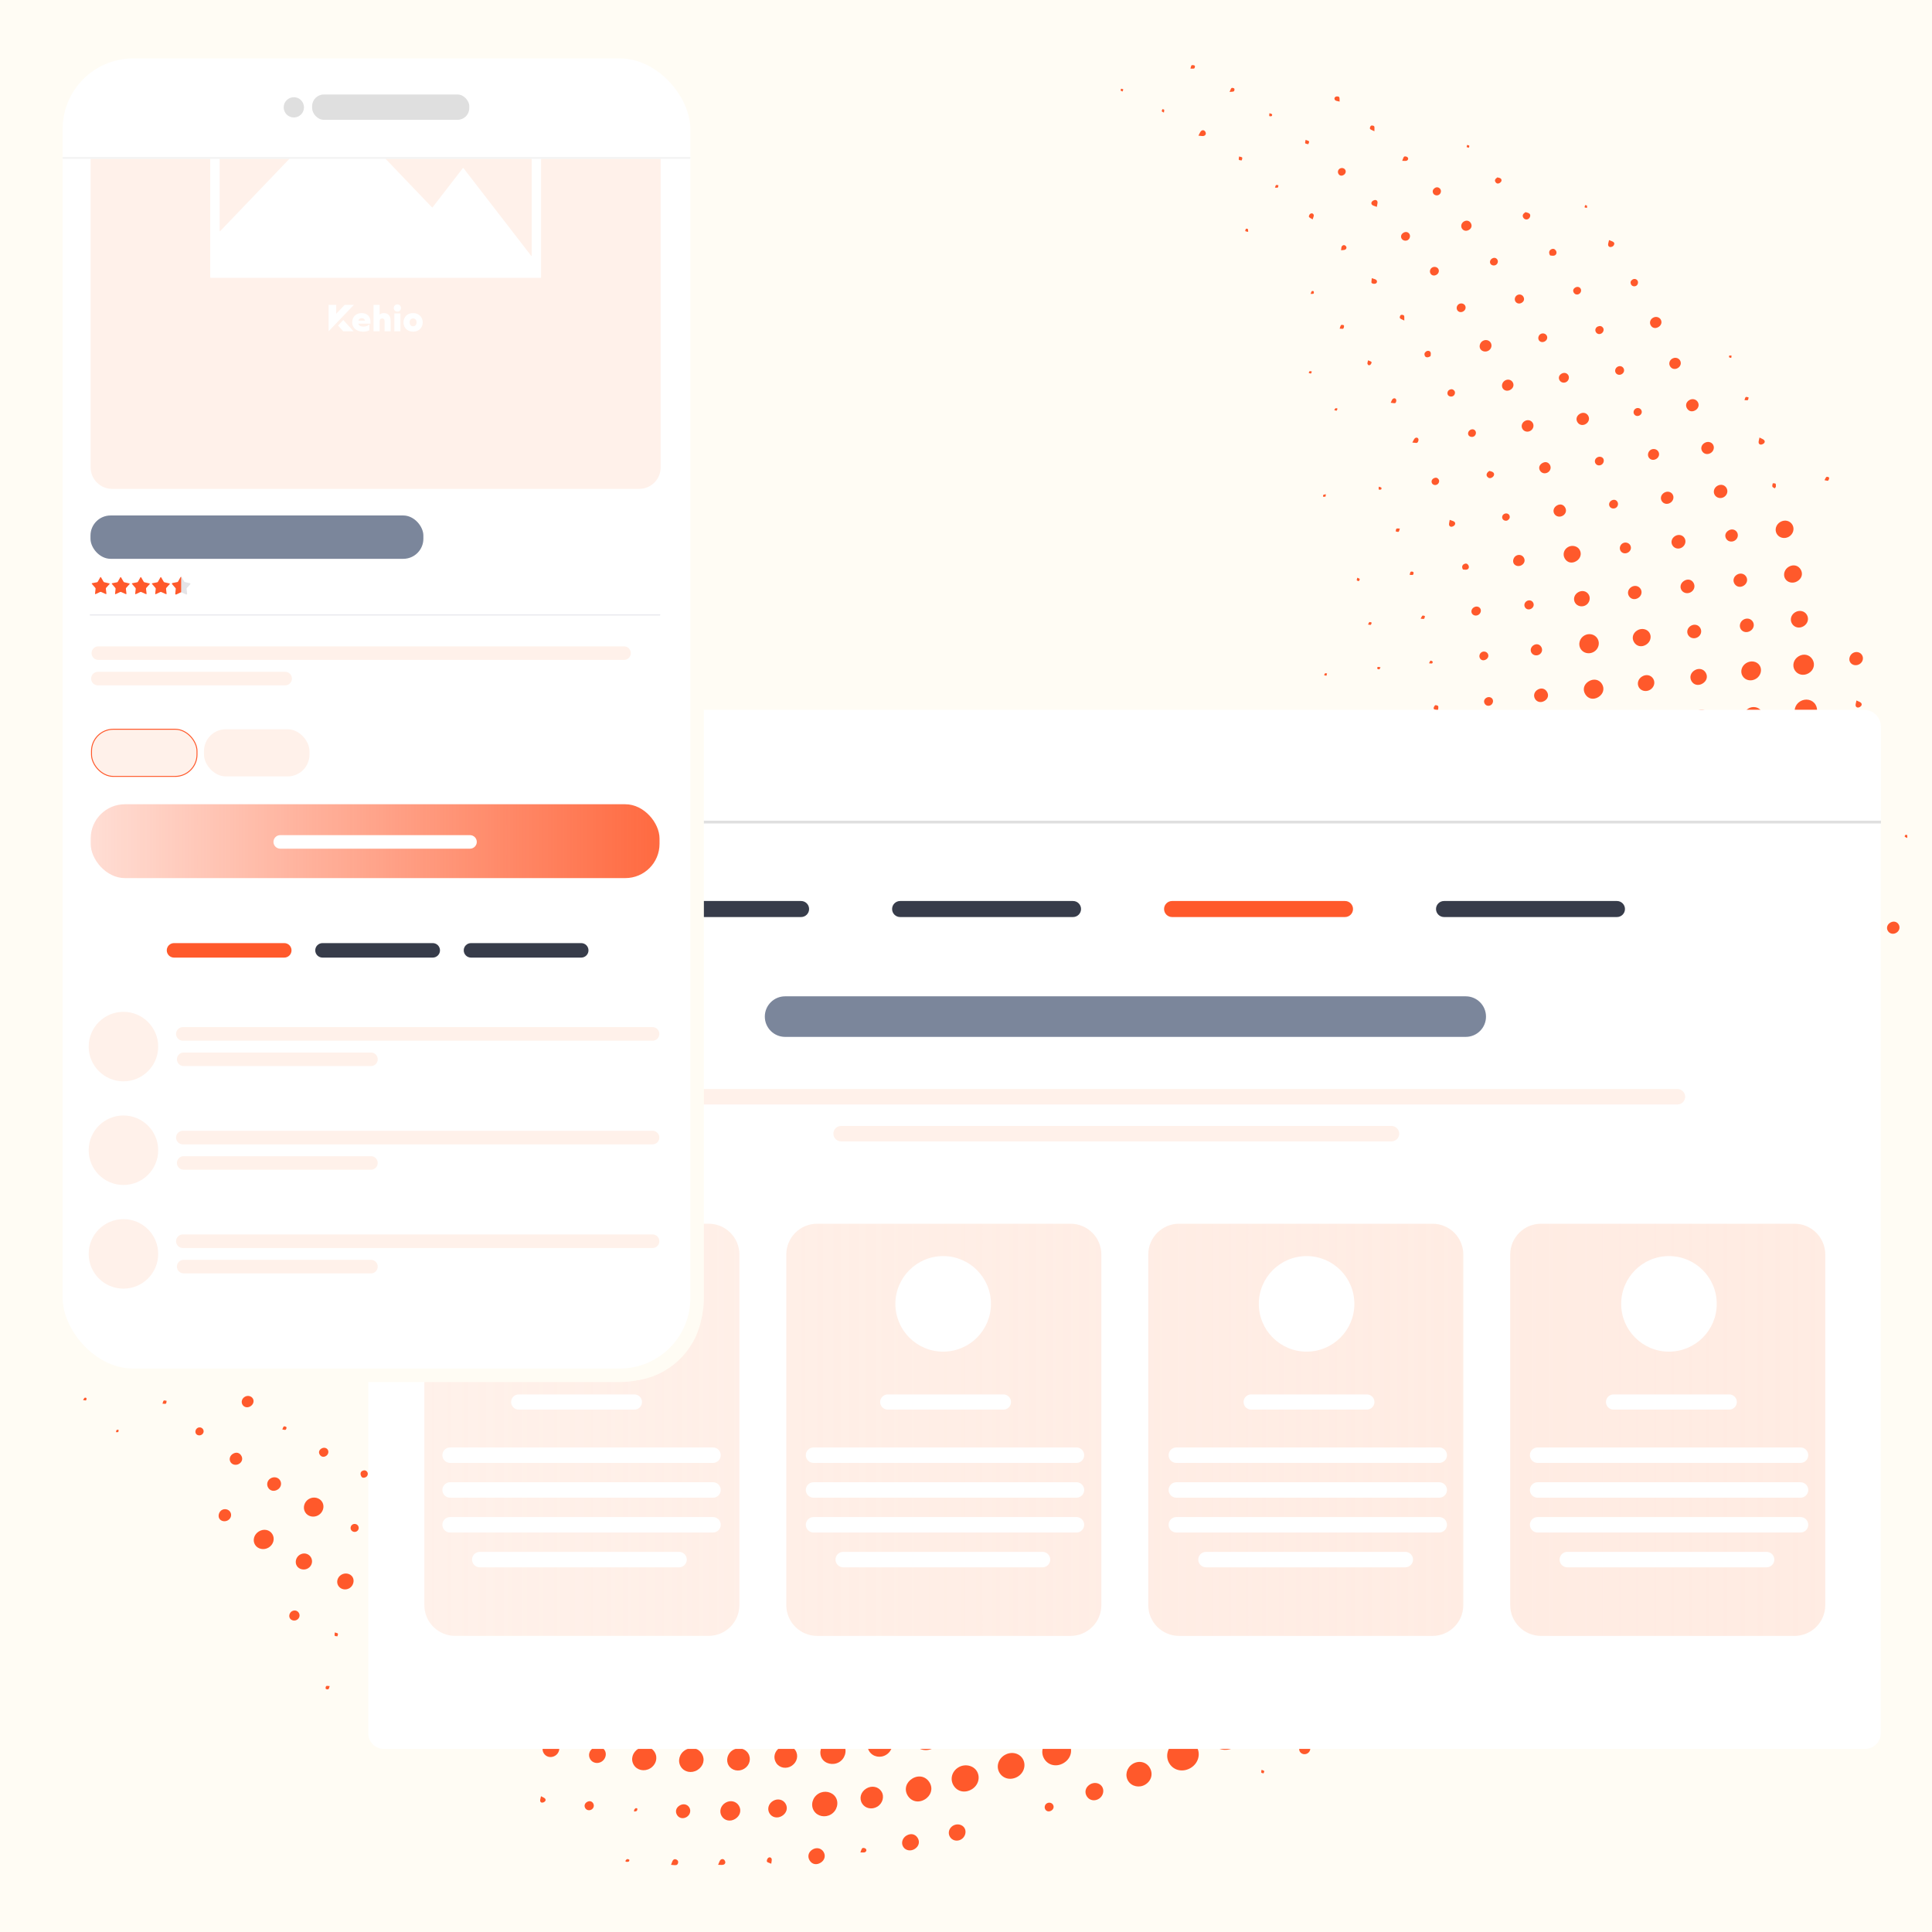 <svg viewBox="0 0 1000 1000" xmlns:xlink="http://www.w3.org/1999/xlink" xmlns="http://www.w3.org/2000/svg"><defs><style>.cls-1{filter:url(#drop-shadow-1);}.cls-1,.cls-2,.cls-3,.cls-4,.cls-5,.cls-6,.cls-7,.cls-8,.cls-9,.cls-10,.cls-11,.cls-12,.cls-13{stroke-width:0px;}.cls-1,.cls-6,.cls-9{fill:#fffcf4;}.cls-2,.cls-14{fill:#fff1ea;}.cls-3{fill:#f2f2f2;}.cls-4{fill:#ff592b;}.cls-5{fill:url(#Dégradé_sans_nom_19);}.cls-15{fill:none;stroke:#eaeaef;stroke-linecap:round;stroke-width:.67px;}.cls-15,.cls-16,.cls-14{stroke-miterlimit:10;}.cls-7{fill:url(#Dégradé_sans_nom_103);}.cls-16{stroke:#fffcf4;stroke-width:7px;}.cls-16,.cls-11{fill:#fff;}.cls-8{fill:#e5e4e7;}.cls-9{filter:url(#drop-shadow-2);}.cls-10{fill:#dfdfdf;}.cls-12{fill:#7b869b;}.cls-13{fill:#373c4a;}.cls-14{stroke:#ff592b;stroke-width:.5px;}</style><filter filterUnits="userSpaceOnUse" id="drop-shadow-1"><feOffset dy="0" dx="0"></feOffset><feGaussianBlur stdDeviation="6" result="blur"></feGaussianBlur><feFlood flood-opacity=".25" flood-color="#000"></feFlood><feComposite operator="in" in2="blur"></feComposite><feComposite in="SourceGraphic"></feComposite></filter><linearGradient gradientUnits="userSpaceOnUse" y2="740.07" x2="944.76" y1="740.07" x1="219.65" id="Dégradé_sans_nom_103"><stop stop-color="#fff1ea" offset="0"></stop><stop stop-opacity=".69" stop-color="#ffe3d6" offset="1"></stop><stop stop-color="#ffece3" offset="1"></stop></linearGradient><filter filterUnits="userSpaceOnUse" id="drop-shadow-2"><feOffset dy="0" dx="0"></feOffset><feGaussianBlur stdDeviation="6" result="blur-2"></feGaussianBlur><feFlood flood-opacity=".25" flood-color="#000"></feFlood><feComposite operator="in" in2="blur-2"></feComposite><feComposite in="SourceGraphic"></feComposite></filter><linearGradient gradientUnits="userSpaceOnUse" y2="435.39" x2="341.37" y1="435.39" x1="46.94" id="Dégradé_sans_nom_19"><stop stop-opacity=".2" stop-color="#ff592b" offset="0"></stop><stop stop-opacity=".9" stop-color="#ff592b" offset="1"></stop></linearGradient></defs><g id="tabskehioeditorapp"><g id="background"><rect transform="translate(1000 1000) rotate(-180)" height="998" width="998" y="1" x="1" class="cls-4"></rect><path d="M0,0v1000s1000,0,1000,0V0S0,0,0,0ZM135.07,695.7c0,.08-.01.17-.01.24-.41,0-.81,0-1.22,0,.02-.33.05-.66.13-1.84.55.45.9.63,1.06.92.1.18.07.44.04.69ZM153.73,710.61c-.35.2-1.17.11-1.37-.15-.22-.3.03-.94.11-1.73.7.24,1.35.28,1.53.59.18.3,0,1.14-.27,1.29ZM284.15,767.57c-.36.83-.48,1.61-.77,1.69-.5.14-1.21-.04-1.62-.34-.17-.12.07-1.2.37-1.36.45-.23,1.12-.03,2.02,0ZM307.24,774.51c-.88.57-1.82.43-2.16-.45-.24-.61.08-1.46.2-2.79,1.22.5,2.08.62,2.53,1.1.68.73.28,1.59-.56,2.14ZM327.36,804.99c-1.29.7-2.75.29-3.43-.97-.65-1.21-.15-2.76,1.1-3.43,1.24-.66,2.8-.21,3.45,1,.67,1.26.21,2.68-1.12,3.4ZM330.91,777.37c-.14.17-1.22,0-1.36-.27-.21-.42.03-1.07.1-1.95.83.3,1.6.38,1.67.66.12.47-.08,1.16-.41,1.56ZM335.81,749.48c-.23.55-.33,1.25-.74,1.6-.24.21-.97-.12-1.86-.28.48-.77.68-1.46,1.14-1.72.31-.18.96.24,1.46.4ZM350.21,828.57c1.29,2.11.55,4.72-1.75,6.11-2.3,1.39-4.97.86-6.24-1.25-1.27-2.1-.51-4.8,1.73-6.17,2.24-1.36,4.98-.79,6.27,1.31ZM353.51,802.68c.98,1.53.43,3.69-1.22,4.74-1.67,1.08-3.73.66-4.75-.96-1.07-1.69-.6-3.56,1.17-4.66,1.74-1.08,3.79-.71,4.8.87ZM355.65,779.75c-.98.5-1.88.39-2.52-.49-.08-.11-.15-.23-.2-.35-.11-.24-.15-.48-.14-.72.02-.6.39-1.17,1.05-1.57.75-.43,1.42-.46,1.96-.07.18.13.35.31.51.54.63.92.35,2.14-.66,2.66ZM359.66,753.21c-.71.19-1.53-.11-2.87-.25.66-1.26.88-2.25,1.5-2.72.73-.54,1.67-.27,2.17.64.52.94.25,2.05-.79,2.33ZM374.74,829.16c1.2,2.13.41,4.83-1.82,6.16-2.25,1.35-4.99.81-6.31-1.25-1.4-2.18-.66-4.95,1.71-6.38,2.38-1.44,5.14-.81,6.43,1.46ZM377.84,803.02c1.04,1.58.55,3.66-1.11,4.74-1.65,1.07-3.79.68-4.82-.88-1.04-1.59-.56-3.64,1.12-4.72,1.66-1.08,3.78-.69,4.81.87ZM381.54,777.13c.62,1.21.12,2.73-1.13,3.46-1.37.8-2.99.36-3.68-1-.62-1.22-.13-2.77,1.1-3.48,1.33-.76,3.05-.3,3.71,1.01ZM386.04,750.14c.88,1.4.32,3.22-1.27,4.13-1.52.87-3.1.51-3.96-.91-.92-1.51-.42-3.2,1.21-4.12,1.45-.81,3.19-.42,4.02.9ZM388.02,726.99c-.46-.19-1.42-.33-1.94-.87-.78-.8-.34-2.03.72-2.58,1.01-.52,1.88-.34,2.48.55.62.91.25,2.08-1.26,2.9ZM392.38,826.42c2.55-1.6,5.89-.92,7.3,1.46,1.37,2.33.51,5.43-1.93,6.97-2.65,1.67-5.62,1.03-7.16-1.55-1.47-2.45-.72-5.3,1.8-6.89ZM403.76,801.04c1.54,2.42.71,5.62-1.85,7.15-2.44,1.47-5.64.82-7.1-1.43-1.53-2.36-.66-5.58,1.93-7.14,2.54-1.53,5.53-.93,7.02,1.42ZM406.73,775.09c1.07,1.72.52,3.84-1.28,4.97-1.77,1.11-4,.66-5.04-1.03-1.04-1.69-.47-3.91,1.28-5,1.76-1.09,3.99-.62,5.04,1.06ZM410.55,748.62c.8,1.4.18,3.28-1.35,4.12-1.4.76-3.25.34-4.03-.91-.85-1.37-.31-3.27,1.18-4.16,1.52-.91,3.37-.49,4.2.95ZM411.71,849.51c3.45-2.05,7.97-1.09,9.87,2.1,1.92,3.23.72,7.66-2.65,9.76-3.51,2.19-8.02,1.18-10.01-2.23-1.95-3.34-.73-7.53,2.8-9.63ZM412.63,724.29c-.52.18-1.17-.05-2.13-.12.35-.91.45-1.83.81-1.95.59-.2,1.6-.13,1.96.26.55.59.25,1.5-.63,1.81ZM416.27,823.33c3.17-1.97,6.98-1.2,8.78,1.77,1.8,2.96.73,6.82-2.41,8.67-3.14,1.86-7,.96-8.76-2.04-1.7-2.89-.67-6.51,2.39-8.41ZM427.82,798.87c1.32,2.1.47,5.08-1.83,6.42-2.25,1.31-4.95.71-6.26-1.4-1.4-2.27-.65-4.87,1.81-6.32,2.29-1.35,4.96-.79,6.28,1.3ZM430.36,773.1c.63,1.28.13,2.69-1.19,3.39-1.26.67-2.85.28-3.55-.84-.74-1.2-.2-2.96,1.13-3.7,1.38-.76,2.9-.28,3.6,1.15ZM433.17,748.51c-1.03.61-2.21.38-2.75-.54-.53-.9-.18-2.18.75-2.74.96-.57,2.18-.3,2.75.62.62.99.33,2.01-.75,2.65ZM437,719.08c.03.34-.13.79-.38,1.05-.11.11-.87-.08-.9-.23-.06-.36.14-.77.3-1.44.49.3.96.43.98.62ZM441.33,692.41c-.13.25-.26.51-.39.76-.35-.27-.84-.48-1.01-.84-.15-.31.07-.8.12-1.21.42.03.98-.07,1.23.15.21.18.05.75.05,1.14ZM441.15,820.7c2.65-1.65,5.71-1.05,7.25,1.42,1.49,2.39.66,5.61-1.86,7.2-2.5,1.57-5.83.9-7.32-1.47-1.52-2.43-.69-5.52,1.92-7.15ZM446.09,794.32c1.94-1.18,4.09-.77,5.24,1.01,1.23,1.89.67,4.14-1.34,5.36-2.02,1.23-4.25.7-5.38-1.27-1.07-1.88-.49-3.91,1.47-5.11ZM455.68,767.86c1.03,1.77.4,4.1-1.42,5.23-1.84,1.14-4.2.71-5.35-.98-1.24-1.82-.67-4.23,1.29-5.44,1.99-1.23,4.38-.71,5.49,1.18ZM457.55,743.71c-.96.65-2.45.42-3.05-.47-.61-.91-.23-2.32.8-2.94,1.03-.62,2.44-.31,2.98.66.49.88.15,2.15-.74,2.75ZM460.2,841.93c3.45-2.1,7.85-1.24,9.91,1.93,2.13,3.28,1.01,7.75-2.5,9.95-3.62,2.27-7.93,1.42-10.04-1.98-2.11-3.4-.97-7.7,2.63-9.89ZM461.2,714.75c-.44.3-1.14.2-2.21.33.42-.98.52-1.69.94-2.02.26-.21,1.19-.03,1.44.28.23.28.11,1.22-.17,1.41ZM465.24,685.14c.02.39-.09.96-.37,1.16-.23.17-.78-.08-1.51-.19.43-.61.6-1.08.93-1.26.22-.12.94.14.95.28ZM465.55,816.16c2.26-1.38,5.23-.79,6.59,1.31,1.46,2.24.7,5.2-1.72,6.67-2.38,1.45-5.48.76-6.76-1.5-1.22-2.15-.35-5.12,1.89-6.49ZM470.19,788.98c1.93-1.14,4.17-.69,5.3,1.07,1.19,1.85.55,4.19-1.46,5.39-2.01,1.19-4.42.63-5.46-1.27-.97-1.78-.25-4.08,1.63-5.19ZM479.59,761.86c1.14,1.77.47,4.37-1.43,5.48-1.84,1.08-4.22.56-5.32-1.16-1.18-1.84-.55-4.28,1.41-5.45,1.82-1.09,4.23-.58,5.33,1.13ZM483.88,835.54c4.07-2.43,8.88-1.31,11.17,2.6,2.27,3.87.84,8.61-3.33,11-3.99,2.3-8.77,1.19-11-2.54-2.3-3.85-.94-8.62,3.15-11.06ZM481.03,737.01c-.69.18-1.7-.03-2.25-.45-.73-.57-.3-1.87,1.06-2.66.41.17,1.26.29,1.73.77.73.74.42,2.09-.55,2.34ZM485.31,708.52c-1.12-.41-1.92-.47-2.33-.9-.57-.59-.42-1.4.39-1.92.77-.5,1.62-.45,1.98.29.26.53,0,1.31-.04,2.53ZM488.5,678.48c-.51-.07-1.2.02-1.46-.27-.23-.26.02-.93.08-1.72.73.23,1.43.24,1.61.56.19.33-.13.94-.23,1.43ZM489.18,809.77c2.42-1.55,5.96-.84,7.34,1.47,1.41,2.37.59,5.35-1.91,6.91-2.75,1.72-5.62,1.16-7.17-1.41-1.43-2.36-.66-5.44,1.74-6.97ZM499.33,783.47c1.15,1.91.48,4.19-1.57,5.36-2.02,1.15-4.38.53-5.39-1.42-.96-1.87-.25-3.97,1.74-5.1,1.99-1.13,4.12-.66,5.22,1.17ZM501.22,758.62c-1.08.82-2.82.53-3.5-.58-.63-1.01-.24-2.55.81-3.24,1.06-.7,2.6-.44,3.3.56.68.97.4,2.51-.61,3.27ZM504.4,728.85c-.83-.33-1.53-.4-1.79-.78-.19-.28.2-.95.33-1.44.56.12,1.23.11,1.62.43.21.17-.07.9-.17,1.79ZM507.71,829.11c3.78-2.31,8.72-1.21,10.78,2.4,2.03,3.56.67,8.17-3.08,10.4-3.72,2.21-8.46,1.16-10.56-2.35-2.11-3.53-.83-8.19,2.86-10.44ZM508.05,699.18c-.67-.14-1.57-.07-1.94-.47-.31-.34,0-1.22.05-2.43,1.15.43,2.1.51,2.28.93.21.5-.24,1.29-.4,1.96ZM511.4,667.59c-.17.29-.29.69-.54.82-.24.13-.62-.02-1.16-.07.25-.55.42-1.14.54-1.13.39,0,.77.24,1.16.38ZM520.3,803.44c1.7,2.54.96,5.93-1.69,7.75-2.63,1.8-6.14,1.2-7.84-1.34-1.71-2.55-.97-5.95,1.68-7.74,2.62-1.77,6.18-1.17,7.86,1.33ZM522.18,775.85c.82,1.42.3,3.31-1.18,4.25-1.61,1.02-3.58.6-4.5-.96-.84-1.44-.34-3.29,1.15-4.24,1.58-1,3.64-.57,4.52.95ZM525.3,746.7c.67,1.16.2,2.66-1.05,3.4-1.25.74-2.79.42-3.49-.71-.7-1.15-.33-2.71.83-3.49,1.24-.83,2.98-.46,3.7.8ZM527.32,719.57c-.77.25-1.7-.04-3.07-.11.5-1.31.62-2.28,1.16-2.9.69-.8,2.17-.47,2.75.42.61.93.3,2.23-.84,2.6ZM530.22,688.42c-.48-.14-1.18-.14-1.39-.46-.19-.29.15-.93.31-1.7.69.32,1.37.43,1.48.76.13.37-.25.93-.4,1.4ZM531.42,821.35c3.44-2.02,7.86-1.05,9.85,2.16,2.14,3.45,1.07,7.67-2.52,9.91-3.54,2.21-7.97,1.27-10.04-2.13-2.04-3.35-.8-7.87,2.71-9.93ZM533.42,657.16c-.73-.19-1.33-.18-1.46-.43-.14-.26.08-.81.3-1.13.08-.12.8-.06.93.13.2.28.14.75.23,1.44ZM543.37,795.16c1.49,2.37.61,5.57-1.97,7.16-2.62,1.61-5.77.97-7.25-1.49-1.52-2.52-.7-5.51,1.94-7.13,2.62-1.6,5.74-.97,7.28,1.46ZM544.88,766.58c.89,1.46.36,3.35-1.17,4.19-1.41.77-3.24.33-4.06-.98-.81-1.3-.37-3.14.97-4.04,1.47-1,3.37-.63,4.26.83ZM548.32,736.33c.78,1.36.29,3.08-1.13,3.96-1.47.92-3.16.64-4.06-.67-1.01-1.47-.61-3.15.98-4.16,1.55-.98,3.36-.61,4.22.87ZM549.74,708.82c-1.12-.53-2.05-.67-2.24-1.13-.19-.47.17-1.44.61-1.85.68-.63,1.57-.35,1.83.47.18.57-.08,1.3-.2,2.51ZM552.31,674.81c-.1.47-.05,1.13-.34,1.37-.31.25-.95.08-1.75.11.27-.76.31-1.45.64-1.65.33-.2.96.09,1.46.16ZM554.11,643.55c-.32.17-.78.08-1.51.11.37-.64.5-1.08.8-1.3.16-.12.75.07.88.28.13.21,0,.81-.17.91ZM554.9,812.92c3.07-1.82,7.03-.91,8.76,2,1.74,2.94.64,6.75-2.5,8.6-3.2,1.89-6.87,1.05-8.68-1.98-1.77-2.95-.7-6.77,2.42-8.62ZM558.85,783.79c2.62-1.59,5.77-.93,7.27,1.52,1.47,2.41.58,5.56-2.03,7.13-2.59,1.56-5.83.9-7.28-1.5-1.45-2.41-.55-5.59,2.04-7.15ZM567.56,755.86c.91,1.58.36,3.45-1.3,4.42-1.66.96-3.55.5-4.46-1.08-.88-1.54-.31-3.55,1.27-4.46,1.56-.9,3.63-.38,4.49,1.12ZM569.49,725.28c.59,1.03.15,2.25-1.03,2.86-1.07.55-2.13.26-2.69-.74-.6-1.07-.18-2.3.99-2.87,1.03-.51,2.19-.18,2.73.76ZM573.15,831.83c3.9-2.46,8.79-1.5,11.07,2.17,2.3,3.71,1.03,8.44-2.92,10.87-3.84,2.36-8.58,1.44-10.87-2.11-2.36-3.67-1.16-8.47,2.72-10.92ZM571.42,693.96c.09.57-.25,1.54-.71,1.81-.45.27-1.29-.12-2.54-.3.7-1.04.96-1.75,1.48-2.11.76-.53,1.64-.25,1.78.6ZM573.67,661.19c.16.65-.2,1.44-.4,2.63-1.14-.48-2-.61-2.48-1.1-.63-.65-.1-1.91.83-2.28.95-.38,1.83-.15,2.06.76ZM573.91,629.01c-.08.1-.82,0-.94-.21-.18-.3-.07-.77-.09-1.45.67.22,1.28.25,1.39.5.13.29-.12.83-.36,1.16ZM577.09,802.04c3.56-2.14,7.73-1.26,9.77,2.07,2,3.28.87,7.53-2.59,9.69-3.51,2.2-8.11,1.21-10.05-2.15-1.92-3.32-.68-7.47,2.88-9.61ZM580.78,771.97c2.92-1.71,6.68-.88,8.3,1.82,1.7,2.83.58,6.56-2.49,8.35-2.99,1.74-6.59.93-8.26-1.85-1.73-2.88-.66-6.5,2.46-8.32ZM581,47.37c-.44-.24-.87-.33-.95-.56-.08-.24.16-.6.27-.91.37.11.78.16,1.07.38.08.06-.2.58-.39,1.1ZM584.72,742.58c1.82-1.04,4.05-.51,5,1.19.98,1.74.32,3.83-1.53,4.89-1.8,1.03-4.1.51-5.02-1.13-.93-1.66-.22-3.94,1.56-4.95ZM587.33,711.23c1.45-.96,3.13-.66,4.02.71.88,1.35.5,3.11-.88,4-1.34.87-3.26.53-4.1-.72-.86-1.27-.43-3.08.96-4ZM589.9,679.14c1.01-.54,1.89-.38,2.52.51.64.9.28,2.07-1.25,2.92-.48-.18-1.45-.28-2.02-.8-.77-.7-.28-2.07.76-2.63ZM592.6,648.02c-.72.55-1.56.27-1.81-.55-.15-.48.15-1.12.35-2.25.98.55,1.77.74,2.01,1.21.18.36-.15,1.29-.55,1.6ZM593.01,613.01c-.55.27-1.32.09-2.51.14.49-1.09.62-1.88,1.09-2.25.31-.24,1.28-.04,1.65.28.6.53.59,1.42-.24,1.84ZM595.67,820.77c3.97-2.34,8.73-1.29,11.01,2.43,2.39,3.89,1.13,8.56-2.98,11.04-4.09,2.47-8.95,1.44-11.24-2.39-2.26-3.78-.84-8.7,3.21-11.08ZM599.03,790.23c3.62-2.1,7.96-1.13,10.05,2.25,2.11,3.42.88,7.97-2.76,10.16-3.68,2.21-8.14,1.19-10.23-2.34-2.08-3.52-.8-7.9,2.94-10.07ZM602.23,759.71c2.89-1.7,6.69-.91,8.37,1.74,1.77,2.79.72,6.57-2.32,8.38-3.07,1.83-6.82.97-8.45-1.93-1.56-2.76-.46-6.49,2.41-8.18ZM602.44,58.27c-.54-.31-1.03-.43-1.09-.67-.04-.16,0-.34.08-.53.07-.19.16-.38.22-.57.16.04.34.06.51.1.17.04.31.09.39.19.14.2-.02.61-.11,1.48ZM605.29,728.61c2.17-1.25,5.1-.62,6.34,1.37,1.33,2.14.49,5.07-1.83,6.41-2.39,1.38-5.15.68-6.4-1.62-1.16-2.15-.32-4.88,1.89-6.16ZM607.55,696.82c1.58-1.02,3.6-.66,4.58.82.95,1.43.48,3.54-1.01,4.55-1.49,1-3.6.6-4.57-.87-1-1.53-.57-3.48,1-4.49ZM610.31,595.72c-.64.23-1.47-.09-2.8-.22.64-1.17.85-2.02,1.39-2.45.81-.64,1.64-.32,2.12.57.48.9.22,1.77-.71,2.1ZM611.54,631.95c-.86.55-1.84.6-2.23-.27-.31-.68-.05-1.63-.04-3.01,1.27.4,2.15.45,2.68.89.8.66.53,1.79-.41,2.38ZM611.63,667.56c-1.12.68-2.56.4-3.26-.63-.77-1.13-.33-2.56,1.02-3.31,1.24-.69,2.48-.39,3.13.78.63,1.13.25,2.46-.9,3.16ZM617.8,809.22c3.77-2.13,8.51-1.06,10.6,2.4,2.14,3.56.75,8.35-3.09,10.63-3.91,2.32-8.5,1.24-10.69-2.5-2.14-3.67-.74-8.32,3.18-10.53ZM618.17,35.38c-.43.26-1.11.1-2.01.12.29-.85.36-1.63.63-1.72.49-.16,1.22-.06,1.62.23.19.13.04,1.21-.24,1.38ZM620.21,777.85c3.7-2.3,8.16-1.39,10.28,2.1,2.16,3.55.98,7.78-2.8,10.06-3.77,2.27-8.08,1.32-10.2-2.24-2.01-3.39-.82-7.72,2.71-9.92ZM623.12,70.34c-.67.22-1.47-.04-2.81-.13.69-1.21.91-2.07,1.48-2.49.79-.59,1.67-.31,2.13.56.47.9.15,1.74-.79,2.05ZM626.2,576.86c-.66.23-1.47-.03-2.75-.11.53-1.19.68-2.03,1.19-2.54.68-.68,2-.29,2.37.57.38.89.12,1.76-.81,2.08ZM629.35,614.94c-1.16.77-2.52.53-3.26-.58-.75-1.12-.47-2.49.67-3.22,1.12-.72,2.61-.47,3.32.56.73,1.06.41,2.49-.73,3.24ZM629.93,650.95c-.96.51-2.22.19-2.72-.69-.48-.86-.11-2.21.76-2.74,1.03-.63,2.39-.25,2.91.8.47.96.06,2.09-.95,2.63ZM630.5,686.87c-1.61,1.01-3.63.62-4.54-.86-.92-1.49-.38-3.48,1.21-4.48,1.61-1.01,3.6-.61,4.52.91.97,1.59.49,3.37-1.2,4.43ZM630.22,722.04c-2.36,1.46-5.17.86-6.48-1.39-1.24-2.12-.48-4.79,1.76-6.18,2.33-1.44,5.28-.83,6.53,1.34,1.2,2.08.39,4.86-1.81,6.22ZM629.3,756.91c-3.15,1.77-7.08.82-8.81-2.11-1.72-2.91-.6-6.92,2.44-8.74,3.14-1.88,6.96-1.02,8.78,1.97,1.9,3.13.84,7.06-2.41,8.88ZM648.76,776.89c-3.9,2.34-8.86,1.19-10.99-2.56-2.06-3.62-.63-8.42,3.17-10.64,3.49-1.99,8.66-1.44,10.88,2.79,1.91,3.64.67,8.16-3.06,10.4ZM649.66,742.09c-3.08,1.96-6.97,1.2-8.79-1.72-1.72-2.76-.74-6.6,2.17-8.49,2.97-1.93,7.06-1.12,8.82,1.74,1.71,2.78.72,6.61-2.2,8.47ZM647.08,810.06c-4.26,2.59-9.67,1.4-12.01-2.65-2.27-3.93-.71-9.12,3.47-11.6,4.25-2.52,9.29-1.37,11.72,2.66,2.4,4.01,1.02,9.04-3.18,11.6ZM638.66,47.24c-.42.29-1.11.2-2.23.34.48-1.02.61-1.71,1.03-2.03.26-.2,1.17,0,1.4.31.21.28.08,1.18-.2,1.38ZM640.32,556.16c-.23.22-.8.09-1.5.14.21-.66.22-1.25.49-1.41.29-.18.99-.1,1.19.13.18.21.06.92-.18,1.15ZM642.72,83.01c-.51-.08-1.2,0-1.46-.29-.23-.26.03-.93.09-1.72.73.23,1.44.25,1.6.56.18.35-.13.95-.22,1.45ZM646.04,120.01c-.71-.18-1.33-.17-1.44-.41-.14-.29.07-.84.31-1.17.09-.13.83-.06.96.13.19.29.11.76.18,1.46ZM645.28,596.26c-1.13.69-2.6.31-3.2-.83-.57-1.07-.19-2.26.94-2.93,1.14-.68,2.34-.47,3.03.54.72,1.06.37,2.53-.76,3.22ZM648.15,634.38c-1.55.98-3.55.48-4.46-1.1-.87-1.52-.38-3.21,1.19-4.18,1.62-1,3.59-.55,4.47,1.02.8,1.43.26,3.34-1.2,4.27ZM649.19,670.65c-1.72,1.06-3.81.65-4.8-.92-1-1.59-.45-3.63,1.25-4.7,1.74-1.1,3.72-.7,4.74.94,1.02,1.64.51,3.64-1.19,4.69ZM651.72,700.21c1.45,2.4.64,5.34-1.89,6.87-2.54,1.53-5.52.88-6.96-1.53-1.46-2.45-.67-5.31,1.91-6.86,2.58-1.55,5.47-.92,6.94,1.52ZM653.03,535.53c-.54-.16-1.24-.19-1.56-.54-.21-.23.11-.94.25-1.82.81.4,1.5.53,1.77.94.17.27-.29.94-.46,1.43ZM657.19,814.73c4.32-2.51,9.7-1.27,12,2.77,2.23,3.93.71,9.25-3.35,11.7-4.22,2.55-9.7,1.34-12.07-2.65-2.41-4.06-.89-9.31,3.43-11.82ZM659.51,782.52c3.85-2.28,8.6-1.25,10.82,2.35,2.27,3.68.96,8.52-2.95,10.9-3.85,2.35-8.96,1.25-11.09-2.38-2.17-3.69-.73-8.53,3.22-10.88ZM671.89,717.68c2.04,3.29.88,7.47-2.67,9.6-3.63,2.19-7.67,1.32-9.71-2.09-2-3.34-.79-7.48,2.79-9.58,3.42-2,7.61-1.09,9.58,2.07ZM668.6,691.12c-2.8,1.67-6.08.92-7.69-1.76-1.61-2.67-.7-5.85,2.16-7.55,2.86-1.71,6.05-.99,7.66,1.72,1.59,2.66.67,5.93-2.13,7.59ZM668.4,761.36c-3.39,2.12-7.62,1.27-9.59-1.93-1.91-3.1-.87-7.18,2.37-9.24,3.42-2.18,7.58-1.44,9.62,1.71,2.04,3.16.97,7.34-2.4,9.45ZM658.2,60.09c-.36.14-1,.17-1.18-.04-.19-.23,0-.78.05-1.47.63.25,1.11.32,1.34.59.14.16-.04.86-.21.93ZM660.2,573.77c.22.63-.15,1.48-.34,2.74-1.18-.49-2.1-.61-2.52-1.12-.61-.74-.24-1.62.68-2.14.92-.52,1.86-.4,2.17.51ZM661.71,95.91c-.1.4-.08.95-.34,1.16-.24.2-.79.04-1.46.03.26-.61.32-1.15.6-1.31.29-.16.78.06,1.19.11ZM664.3,512.14c-.11.49-.06,1.16-.37,1.43-.27.24-.95.04-1.75.03.27-.74.32-1.44.64-1.6.37-.19.98.08,1.48.14ZM664.51,616.44c-1.88,1.04-4.31.47-5.29-1.25-1.07-1.87-.3-4.27,1.73-5.39,1.89-1.04,4.26-.48,5.27,1.26,1.09,1.87.33,4.25-1.71,5.38ZM668.92,647.78c1.28,1.92.53,4.9-1.59,6.28-2.16,1.41-5,.87-6.32-1.19-1.35-2.1-.69-4.79,1.53-6.21,2.17-1.39,5.04-.89,6.39,1.13ZM673.02,490.99c-.27.26-.96.1-1.83.14.34-.78.44-1.37.78-1.65.24-.19,1.15-.07,1.2.09.13.44.13,1.14-.15,1.42ZM673.02,555.88c-1.19.67-2.6.33-3.23-.78-.62-1.11-.18-2.52.99-3.19,1.22-.7,2.49-.36,3.18.83.68,1.19.3,2.44-.94,3.14ZM677.2,74.63c-.55-.13-1.23-.12-1.6-.45-.22-.19.07-.92.17-1.78.82.33,1.52.41,1.79.8.19.26-.23.94-.37,1.43ZM679.44,113.55c-.91-.58-1.69-.81-1.94-1.32-.17-.34.27-1.28.7-1.56.76-.5,1.6-.18,1.8.66.12.5-.27,1.14-.57,2.22ZM677.88,192.13c.22-.12.62.08,1.15.17-.23.5-.4,1.06-.51,1.06-.39-.01-.77-.22-1.15-.36.16-.3.26-.73.51-.87ZM679.9,151.97c-.22.22-.79.1-1.55.15.29-.68.38-1.16.66-1.43.16-.15.9-.05.96.11.13.34.15.94-.07,1.16ZM680.49,468.53c-.83-.33-1.51-.41-1.82-.79-.18-.22.15-1.27.37-1.32.5-.12,1.22,0,1.58.32.22.2-.04.92-.12,1.79ZM679.29,596.22c-1.55.93-3.66.47-4.5-.97-.81-1.38-.3-3.25,1.15-4.21,1.57-1.05,3.53-.72,4.49.77.95,1.48.44,3.47-1.13,4.42ZM685.82,629.03c1.47,2.32.56,5.71-1.92,7.2-2.56,1.54-5.67.76-7.14-1.79-1.44-2.5-.63-5.19,2.02-6.78,2.56-1.53,5.58-.94,7.04,1.37ZM694.28,511.88c-1.02.52-2.18.22-2.68-.7-.48-.87-.09-2.16.82-2.7,1.04-.62,2.37-.24,2.87.82.47.99.06,2.03-1.01,2.58ZM695.28,170.09c-.19.24-.99.02-1.87,0,.31-.81.38-1.53.77-1.86.26-.22,1.39,0,1.44.21.12.51-.01,1.24-.35,1.66ZM692.8,575.76c-1.59.96-3.57.49-4.42-1.04-.86-1.56-.26-3.45,1.39-4.34,1.51-.82,3.41-.38,4.25.98.92,1.5.39,3.42-1.22,4.39ZM680.46,664.39c2.72-1.7,6.19-1.02,7.81,1.53,1.59,2.51.68,6.06-1.98,7.72-2.75,1.72-6.12,1.02-7.78-1.6-1.66-2.63-.83-5.91,1.95-7.65ZM680.69,699.62c3.14-2.06,7.47-1.18,9.35,1.9,1.86,3.06.79,6.86-2.5,8.88-3.35,2.05-7.11,1.32-9.04-1.76-1.9-3.05-.95-6.96,2.19-9.02ZM687.41,745.83c-3.32,1.93-7.55.99-9.35-2.08-1.81-3.08-.61-7.24,2.65-9.22,3.39-2.06,7.69-1.08,9.51,2.16,1.77,3.14.52,7.2-2.82,9.14ZM685.52,531.1c-.51,1.18-.65,2.05-1.16,2.52-.67.62-1.59.58-2.21-.23-.61-.8-.4-1.94.61-2.3.66-.24,1.48-.02,2.76.01ZM684.43,442.84c.51.2,1.09.3,1.1.47.03.36-.24.75-.38,1.13-.31-.13-.77-.18-.88-.4-.12-.25.07-.66.16-1.19ZM686.25,255.79c-.1.63-.05,1.16-.21,1.23-.26.12-.57.1-.88.1-.1,0-.21,0-.31,0,0-.16-.02-.35-.03-.52s0-.32.09-.39c.27-.22.72-.24,1.34-.41ZM686.89,348.61c-.12.39-.24.78-.35,1.17-.33-.08-.66-.16-1.21-.29.25-.46.35-.9.59-1.01.25-.12.64.08.97.14ZM687.78,419.57c.21-.17.64-.08.97-.1-.03.4.03.84-.14,1.19-.06.12-.66.02-1.23.03.16-.51.17-.94.39-1.11ZM689.39,373.23c-.4-.09-.95-.06-1.14-.31-.19-.25,0-.77.04-1.41.62.24,1.19.29,1.34.56.14.26-.14.76-.24,1.16ZM690.14,397.01c-.27.24-.93.04-1.72.04.25-.72.29-1.39.6-1.57.33-.19,1.16-.08,1.34.19.2.3.07,1.1-.22,1.35ZM690.59,212.25c.34-.46.49-.87.75-.96.27-.1.64.12.97.19-.16.37-.23.82-.51,1.07-.13.12-.63-.14-1.21-.3ZM693.38,52.58c-1.1-.3-1.84-.3-2.23-.66-.61-.56-.63-1.46.25-1.89.47-.23,1.48-.15,1.73.18.33.44.17,1.25.25,2.37ZM695.53,90.51c-1.05.69-2.12.5-2.72-.48-.58-.94-.3-2.14.63-2.74.92-.59,2.23-.35,2.81.52.59.88.28,2.06-.71,2.71ZM696.26,129.2c-.47.28-1.15.2-2.12.34.16-.96.08-1.66.4-2.08.52-.68,1.37-.8,1.99-.16.6.63.53,1.43-.26,1.91ZM700.36,610.47c1.07,2.04.29,4.32-1.91,5.58-2.14,1.23-4.53.69-5.73-1.29-1.24-2.06-.49-4.55,1.77-5.83,2.25-1.27,4.74-.62,5.87,1.54ZM712.97,782.25c-2.51-4.15-.92-9.7,3.53-12.35,4.37-2.6,9.87-1.46,12.39,2.56,2.57,4.09,1.06,9.73-3.33,12.42-4.39,2.7-10.1,1.5-12.6-2.63ZM716.87,805.84c3.44-1.93,7.65-.96,9.58,2.21,2.01,3.28.82,7.56-2.67,9.66-3.49,2.09-7.82,1.11-9.77-2.22-1.92-3.29-.62-7.69,2.85-9.65ZM935.9,446.62c-4.39,2.54-9.74,1.67-12.52-2.83-2.55-4.15-.76-9.72,3.73-12.3,4.36-2.51,9.91-1.26,12.33,2.78,2.5,4.17.9,9.76-3.55,12.36ZM936.83,420.68c-3.11,1.84-7,1.01-8.79-1.88-1.87-3.02-.82-6.97,2.36-8.89,3.07-1.85,6.98-1.01,8.8,1.89,1.88,2.99.81,6.99-2.37,8.88ZM923.63,455.57c4.19-2.61,9.66-1.53,12.16,2.39,2.57,4.03,1.11,9.49-3.24,12.13-4.23,2.57-9.63,1.44-12.13-2.53-2.42-3.84-.93-9.41,3.21-11.98ZM948.91,525.3c2.47,4.21.89,9.79-3.52,12.45-4.53,2.74-10.21,1.46-12.79-2.88-2.54-4.28-1.02-9.63,3.52-12.36,4.61-2.78,10.25-1.55,12.79,2.79ZM938.25,560.27c-4.34,2.79-9.8,1.75-12.33-2.34-2.47-3.98-1.07-9.29,3.15-11.91,4.3-2.68,9.93-1.54,12.33,2.51,2.31,3.89.9,9.14-3.15,11.74ZM886.26,370.5c1.88,3.16.76,7.12-2.59,9.15-3.48,2.11-7.55,1.19-9.44-2.13-1.84-3.23-.67-7.03,2.77-9.05,3.39-1.99,7.38-1.11,9.26,2.03ZM881.19,353.84c-2.16,1.25-4.55.7-5.69-1.32-1.14-2.02-.42-4.39,1.72-5.63,2.14-1.23,4.54-.66,5.7,1.35,1.16,2.02.44,4.33-1.73,5.59ZM883.6,403.72c-3.44,2.05-7.97,1.05-9.82-2.17-1.83-3.19-.64-7.43,2.68-9.49,3.47-2.16,7.83-1.27,9.82,2.01,2.01,3.29.82,7.56-2.68,9.65ZM858.18,374.12c1.72,2.84.73,6.19-2.37,8.01-2.92,1.71-6.36.97-7.99-1.74-1.66-2.76-.6-6.39,2.37-8.1,2.9-1.68,6.33-.89,7.98,1.83ZM854.07,357.04c-2.05,1.21-4.7.62-5.79-1.28-1.13-1.97-.39-4.41,1.73-5.66,2.1-1.24,4.58-.69,5.73,1.28,1.14,1.95.41,4.43-1.67,5.66ZM762.22,479.54c1.02,1.6.52,3.66-1.15,4.72-1.64,1.05-3.79.63-4.82-.92-1.02-1.54-.48-3.61,1.23-4.68,1.81-1.13,3.67-.79,4.74.88ZM759.48,294.73c-.71.32-1.68.05-2.25.04-.77-1.24-.4-2.32.56-2.82.95-.49,1.7-.26,2.21.57.52.85.33,1.83-.52,2.21ZM739.21,546.6c1.58,2.65.69,5.94-2.07,7.66-2.84,1.76-6.43,1.02-8.01-1.67-1.57-2.66-.48-6.29,2.35-7.89,2.79-1.57,6.15-.75,7.73,1.91ZM731.82,486.43c-1.08.67-2.58.36-3.26-.66-.75-1.13-.32-2.73.91-3.4,1.12-.61,2.62-.22,3.21.83.61,1.08.21,2.56-.86,3.22ZM887.29,543.03c-4.09,2.56-9.44,1.45-11.85-2.46-2.4-3.88-.93-9.16,3.22-11.64,4.15-2.48,9.57-1.28,11.84,2.61,2.22,3.82.77,8.99-3.21,11.49ZM882.14,517.47c-2.36-3.93-.94-9.08,3.21-11.64,4.36-2.7,9.49-1.68,12.02,2.39,2.52,4.05,1.13,9.19-3.19,11.83-4.27,2.6-9.62,1.46-12.03-2.57ZM879.36,565.95c-4.14,2.59-9.73,1.42-12.1-2.54-2.32-3.88-.82-9.11,3.34-11.64,4.21-2.56,9.36-1.48,11.78,2.48,2.42,3.96,1.09,9.13-3.01,11.7ZM858.07,585.97c-2.29-3.94-.84-9.15,3.26-11.69,4.27-2.65,9.56-1.58,12.06,2.46,2.49,4.02,1.05,9.25-3.26,11.85-4.26,2.57-9.74,1.38-12.07-2.61ZM871.34,615.91c4.17-2.47,9.46-1.25,11.77,2.71,2.27,3.88.86,8.93-3.18,11.42-4.17,2.57-9.42,1.47-11.79-2.48-2.38-3.95-.93-9.2,3.2-11.64ZM817.14,634.53c-4.33,2.53-9.56,1.3-11.96-2.81-2.39-4.08-.88-9.27,3.42-11.83,4.29-2.55,9.64-1.39,12.06,2.6,2.49,4.1.92,9.44-3.52,12.04ZM816.97,610.49c-2.46-4.11-.92-9.56,3.42-12.12,4.35-2.56,9.85-1.28,12.26,2.84,2.36,4.04.87,9.27-3.39,11.88-4.33,2.66-9.85,1.49-12.29-2.61ZM801.05,579.46c3.94-2.28,8.81-1.17,11.05,2.51,2.28,3.76.87,8.67-3.18,11.09-4.12,2.46-8.8,1.36-11.14-2.6-2.28-3.87-.87-8.61,3.27-11ZM801,603.05c2.55,3.9,1.2,9.3-2.97,11.95-4.14,2.62-9.65,1.55-12.15-2.36-2.43-3.81-1.1-9.06,2.98-11.73,4.22-2.76,9.55-1.82,12.14,2.14ZM804.26,654.91c-4.02,2.45-9.38,1.32-11.62-2.45-2.26-3.8-.76-9,3.3-11.4,4.14-2.45,9.15-1.27,11.46,2.7,2.23,3.83.85,8.72-3.13,11.15ZM790.67,675.45c-4.28,2.67-9.53,1.64-12.05-2.38-2.64-4.2-1.31-9.34,3.13-12.05,4.29-2.61,9.57-1.51,12.05,2.51,2.47,4,1.08,9.29-3.12,11.92ZM774.34,632.79c-2.07-3.53-.84-7.98,2.82-10.18,3.57-2.15,8.28-1.12,10.36,2.27,2.14,3.5.78,8.28-2.95,10.38-3.74,2.11-8.17,1.04-10.23-2.48ZM770.96,655.83c-3.79,2.14-8.39,1.02-10.48-2.56-2.1-3.6-.79-8.06,3.03-10.34,3.78-2.25,8.41-1.23,10.53,2.31,2.18,3.64.79,8.39-3.09,10.58ZM755.69,613.66c-2.12-3.33-1.09-7.51,2.39-9.67,3.46-2.15,7.85-1.29,9.85,1.94,1.99,3.2.79,7.63-2.63,9.7-3.38,2.05-7.61,1.18-9.61-1.97ZM770.24,582.16c3.73-2.15,8.16-1.16,10.28,2.31,2.19,3.58.97,8.08-2.81,10.36-3.78,2.29-8.28,1.26-10.44-2.37-2.16-3.63-.88-8.08,2.96-10.3ZM781.73,561.1c3.24-1.85,7.25-.92,9.06,2.09,1.91,3.17.77,7.1-2.64,9.11-3.38,2-7.41,1.07-9.23-2.11-1.82-3.18-.6-7.14,2.81-9.09ZM791.06,538.67c3.49-2.11,7.88-1.21,9.84,2.03,1.92,3.18.61,7.69-2.82,9.7-3.38,1.98-7.64,1.05-9.61-2.1-2.06-3.3-.93-7.49,2.59-9.63ZM799.34,515.48c3.67-2.21,8.16-1.21,10.27,2.28,2.14,3.54.97,7.84-2.75,10.11-3.75,2.29-8.13,1.43-10.32-2.02-2.22-3.48-.97-8.1,2.8-10.37ZM822.11,559.55c2.49,3.67,1.4,8.65-2.48,11.23-3.87,2.58-9.01,1.7-11.4-1.96-2.39-3.65-1.33-8.42,2.44-11.01,3.89-2.67,8.96-1.9,11.43,1.75ZM820.71,535.66c3.67-2.18,7.91-1.24,9.98,2.21,2.12,3.54.85,7.88-2.94,10.04-3.59,2.04-8.07.97-10.01-2.4-1.96-3.4-.66-7.69,2.97-9.85ZM842.89,579.49c2.33,3.86.87,8.89-3.27,11.34-4.16,2.46-9.19,1.3-11.48-2.63-2.18-3.76-.76-8.81,3.15-11.21,3.98-2.44,9.32-1.29,11.6,2.5ZM841.15,555.02c4-2.44,8.75-1.5,11.07,2.19,2.3,3.67,1.06,8.48-2.82,10.93-4,2.53-9.01,1.52-11.28-2.28-2.25-3.76-.95-8.42,3.03-10.85ZM849.7,531.95c4.02-2.38,8.98-1.3,11.3,2.47,2.36,3.83.96,8.9-3.13,11.37-4.08,2.47-9.27,1.33-11.53-2.54-2.29-3.91-.82-8.84,3.36-11.31ZM860.21,610.71c-4.28,2.7-9.88,1.55-12.32-2.54-2.37-3.96-.87-9.4,3.29-11.96,4.19-2.58,9.61-1.42,12.07,2.58,2.51,4.08,1.19,9.24-3.04,11.91ZM848.6,632.23c-4.24,2.51-9.07,1.48-11.51-2.44-2.48-3.98-1.13-9.04,3.09-11.59,4.24-2.56,9.42-1.47,11.78,2.49,2.37,3.97.89,9.02-3.36,11.54ZM836.57,653.66c-4.38,2.62-9.46,1.51-11.95-2.62-2.49-4.12-1.13-9.22,3.16-11.86,4.36-2.69,9.77-1.5,12.23,2.69,2.41,4.09.92,9.18-3.45,11.79ZM823.3,674.52c-4.34,2.43-9.66,1.15-12.01-2.9-2.36-4.06-.83-9.35,3.44-11.86,4.3-2.53,9.66-1.34,12.05,2.65,2.44,4.08.83,9.69-3.48,12.1ZM809.34,694.66c-4.33,2.56-9.87,1.34-12.33-2.72-2.47-4.07-.96-9.42,3.4-12.08,4.45-2.72,9.7-1.67,12.28,2.46,2.6,4.16,1.09,9.71-3.36,12.34ZM794.17,713.99c-4.27,2.51-9.63,1.31-12.06-2.71-2.43-4.03-.98-9.27,3.3-11.87,4.27-2.61,9.6-1.51,12.08,2.47,2.53,4.08,1.04,9.55-3.32,12.11ZM778.12,732.42c-4.28,2.59-9.31,1.5-11.71-2.54-2.39-4.04-.96-9.06,3.31-11.54,4.23-2.47,9.45-1.25,11.74,2.73,2.23,3.9.77,8.87-3.33,11.36ZM763.66,692.47c-2.41-3.9-.83-9.45,3.39-11.88,4.24-2.44,9.34-1.21,11.73,2.82,2.38,4.02.96,9.02-3.28,11.58-4.15,2.5-9.42,1.38-11.84-2.52ZM759.65,713.77c-4.32,2.61-9.32,1.56-11.77-2.47-2.45-4.03-1.07-9.05,3.18-11.63,4.25-2.58,9.35-1.49,11.81,2.53,2.48,4.05,1.12,8.96-3.22,11.58ZM745.77,673.08c-2.1-3.54-.79-8.09,2.99-10.39,3.82-2.32,8.69-1.2,10.73,2.45,2.01,3.61.62,8.11-3.19,10.34-3.77,2.2-8.43,1.14-10.53-2.4ZM742.22,634.19c-2.02-3.24-.85-7.6,2.6-9.68,3.55-2.15,7.72-1.24,9.76,2.13,1.92,3.18.83,7.39-2.46,9.5-3.31,2.13-7.92,1.22-9.89-1.95ZM736.88,593.88c-1.83-3.09-.8-6.63,2.49-8.57,3.12-1.84,6.8-1.09,8.58,1.76,1.82,2.92.8,6.83-2.27,8.75-3.04,1.9-7.05,1.01-8.8-1.94ZM737.1,655.71c-3.27,1.94-7.16,1.06-9-2.04-1.8-3.03-.69-7.06,2.46-8.96,3.26-1.97,7.51-.98,9.28,2.15,1.75,3.09.57,6.89-2.74,8.85ZM723.24,615.09c-1.93-3.17-.88-7.35,2.42-9.54,3.24-2.16,7.9-1.29,9.96,1.85,2.03,3.1.85,7.62-2.54,9.75-3.41,2.14-7.83,1.22-9.83-2.06ZM739.67,343.31c.35-.64.49-1.24.77-1.32.33-.09.85.18,1.12.46.11.12-.12.84-.32.92-.37.14-.84,0-1.57-.06ZM739.72,436.18c.68-.75,2-.49,2.49.3.49.79.18,2.17-.72,2.43-.7.2-1.53-.07-2.8-.17.45-1.17.55-2.03,1.03-2.56ZM742.25,247.49c1.06-.49,1.87-.17,2.42.69.54.85.08,2.13-.88,2.63-.99.52-2.22.15-2.64-.78-.45-.99,0-2.04,1.1-2.55ZM744.28,367.95c-1.1-.53-2.03-.68-2.19-1.13-.17-.46.27-1.35.73-1.77.22-.2,1.38.09,1.57.45.25.49-.02,1.25-.1,2.45ZM742.41,412.21c.85-.38,1.67-.33,2.25.48.59.82.38,1.85-.94,2.68-.5-.18-1.44-.29-2.02-.79-.65-.56-.15-1.99.71-2.37ZM748.52,524.71c1.31,2.25.44,5.21-1.97,6.7-2.49,1.53-5.7.85-7.04-1.49-1.27-2.22-.37-5.32,1.95-6.75,2.41-1.48,5.71-.76,7.05,1.54ZM751.03,563.44c3.24-1.85,7.21-.91,9.03,2.13,1.9,3.19.77,7.1-2.63,9.1-3.35,1.97-7.44,1.02-9.25-2.14-1.8-3.14-.53-7.16,2.86-9.09ZM761.69,541.98c2.95-1.7,6.59-.86,8.25,1.9,1.7,2.82.59,6.6-2.46,8.35-2.95,1.7-6.59.85-8.25-1.92-1.72-2.86-.63-6.54,2.46-8.33ZM763.25,455.45c1.47-.77,3.15-.32,3.92,1.06.78,1.39.29,3.09-1.13,3.91-1.36.79-3.29.39-4.06-.83-.84-1.34-.22-3.35,1.27-4.14ZM766.92,431.84c1.47-.88,3.47-.37,4.17,1.06.68,1.38.09,3.11-1.34,3.89-1.46.8-3.16.37-3.95-1-.76-1.31-.25-3.13,1.12-3.95ZM769.25,408.55c1.21-.84,2.7-.66,3.53.44.89,1.18.52,2.85-.79,3.66-1.16.71-2.84.41-3.55-.64-.73-1.07-.36-2.64.81-3.46ZM768.48,364.22c-.62-1.06-.34-2.23.71-2.95,1.1-.76,2.57-.55,3.26.47.67.99.3,2.52-.78,3.2-1.12.71-2.55.39-3.19-.72ZM766.86,337.59c1.09-.67,2.6-.33,3.21.74.65,1.13.23,2.39-1.04,3.08-1.25.69-2.52.34-3.09-.86-.48-1.01-.07-2.35.92-2.96ZM770.9,243.75c.47.17,1.44.27,1.99.78.83.78.44,1.97-.6,2.6-1.01.61-1.86.41-2.51-.42-.67-.86-.34-2.07,1.12-2.95ZM772.3,388.42c-1.02.59-2.18.31-2.73-.65-.56-.97-.22-2.07.83-2.67,1.06-.61,2.16-.36,2.72.63.55.96.2,2.11-.82,2.7ZM780.14,520.72c2.02,3.35.81,7.74-2.73,9.93-3.54,2.19-7.95,1.26-10.04-2.12-2.16-3.49-1.11-7.59,2.52-9.89,3.71-2.34,8.13-1.45,10.25,2.08ZM778.1,496.13c3.48-2.08,7.21-1.23,9.17,2.09,1.89,3.19.73,7.2-2.64,9.11-3.18,1.81-7.29.87-9.11-2.09-1.93-3.14-.81-7.09,2.58-9.11ZM778.61,265.99c.98-.52,2.23-.18,2.65.76.44.98.09,1.84-.78,2.47-.86.62-2.22.28-2.72-.6-.54-.95-.17-2.1.84-2.64ZM784.36,472.86c3.38-2.05,7.38-1.2,9.27,1.98,1.86,3.11.67,7.24-2.63,9.16-3.21,1.87-7.26.99-9.13-1.98-1.95-3.11-.86-7.13,2.48-9.16ZM784.74,287.64c1.42-.81,3.16-.39,3.96.95.84,1.4.42,2.99-1.04,3.89-1.41.87-3.21.58-4.06-.66-.86-1.26-.29-3.37,1.14-4.18ZM790.2,450.79c2.29-1.38,5.16-.77,6.56,1.4,1.45,2.25.67,5.19-1.76,6.65-2.35,1.41-5.14.83-6.54-1.36-1.42-2.23-.63-5.26,1.74-6.69ZM794.03,428.04c2.05-1.3,4.31-.87,5.47,1.06,1.12,1.86.4,4.22-1.62,5.36-1.95,1.09-4.11.58-5.21-1.25-1.11-1.85-.56-3.93,1.36-5.16ZM795.93,403.89c2.05-1.25,4.62-.7,5.78,1.23,1.16,1.93.47,4.51-1.53,5.73-2.04,1.24-4.59.69-5.78-1.26-1.19-1.94-.52-4.45,1.52-5.7ZM802.2,381.31c1.22,1.96.61,4.48-1.4,5.74-1.95,1.23-4.65.67-5.84-1.2-1.19-1.88-.53-4.5,1.45-5.76,1.97-1.25,4.59-.7,5.79,1.22ZM799.24,362.88c-1.78.97-3.76.49-4.71-1.15-1.02-1.76-.38-3.82,1.51-4.85,1.79-.98,3.67-.5,4.68,1.2,1.08,1.82.49,3.73-1.47,4.81ZM806.55,492.13c4.02-2.15,8.48-1.13,10.61,2.69,1.99,3.58.6,8.23-3.11,10.39-3.79,2.21-8.71,1.05-10.78-2.55-2.17-3.88-.35-8.6,3.28-10.54ZM812.27,469.07c3.64-2.22,8.22-1.26,10.32,2.16,2.1,3.42.94,7.96-2.62,10.25-3.49,2.26-8.25,1.32-10.38-2.05-2.27-3.58-1.11-8.06,2.67-10.37ZM817.19,446.36c3.09-1.95,7.16-1.04,8.97,2.01,1.75,2.94.72,6.76-2.33,8.69-3.12,1.97-7.13,1.06-8.96-2.02-1.78-2.99-.78-6.73,2.31-8.67ZM820.41,422.72c3.29-2.02,7.1-1.2,8.93,1.92,1.77,3.02.73,6.66-2.43,8.59-3.26,1.99-7.15,1.16-8.95-1.91-1.75-2.97-.69-6.68,2.46-8.61ZM838.88,514.48c2.33,3.6,1.17,8.26-2.66,10.66-3.9,2.43-8.57,1.53-10.8-2.1-2.25-3.65-1.02-8.31,2.81-10.66,3.68-2.25,8.45-1.32,10.66,2.1ZM835.11,489.1c3.78-2.17,8.46-1.13,10.58,2.36,2.17,3.58.82,8.37-3,10.65-3.88,2.31-8.5,1.25-10.7-2.48-2.18-3.7-.83-8.25,3.13-10.53ZM833.99,259.14c1.21-.77,2.51-.53,3.18.6.64,1.08.23,2.55-.88,3.16-1.04.58-2.4.3-3.04-.61-.72-1.03-.4-2.43.75-3.16ZM840.78,466.38c3.38-2.01,7.75-1.09,9.63,2.04,1.95,3.24.65,7.57-2.87,9.6-3.51,2.02-7.55,1.06-9.47-2.25-1.9-3.28-.73-7.34,2.72-9.39ZM844.44,442.16c3.66-2.26,8.45-1.24,10.59,2.24,2.25,3.67.97,8.31-2.93,10.6-3.74,2.2-8.41,1.13-10.53-2.41-2.11-3.54-.85-8.14,2.87-10.43ZM844.37,303.85c1.7-1.06,3.77-.65,4.79.95,1.01,1.59.47,3.63-1.24,4.7-1.73,1.08-3.73.69-4.76-.94-1.01-1.61-.49-3.63,1.22-4.7ZM847.85,419.29c3.23-1.97,7.21-1.21,9.17,1.72,1.98,2.97.92,7.17-2.32,9.23-3.32,2.11-7.33,1.33-9.31-1.82-1.97-3.14-.91-7.08,2.46-9.14ZM849.86,396.1c2.85-1.71,6.36-.95,8.04,1.73,1.7,2.71.69,6.46-2.2,8.17-2.82,1.67-6.38.88-8.02-1.79-1.74-2.84-.81-6.31,2.18-8.1ZM867.68,511.59c2.33,3.62,1.15,8.28-2.7,10.63-3.76,2.29-8.39,1.35-10.59-2.15-2.23-3.56-1.07-8.04,2.69-10.4,3.83-2.4,8.33-1.58,10.59,1.92ZM863.28,486.21c3.6-2.28,8.43-1.31,10.64,2.14,2.25,3.53,1.13,8.07-2.58,10.43-3.76,2.39-8.36,1.59-10.64-1.85-2.34-3.53-1.18-8.33,2.58-10.72ZM868.16,462.32c4-2.42,9.02-1.33,11.29,2.45,2.3,3.83.92,8.57-3.22,11.03-4.11,2.44-8.95,1.33-11.18-2.56-2.14-3.73-.76-8.58,3.11-10.92ZM872,438.44c4.16-2.48,9.13-1.4,11.5,2.5,2.33,3.83.93,8.94-3.12,11.41-4.15,2.54-9.48,1.36-11.76-2.61-2.26-3.94-.81-8.81,3.37-11.31ZM883.08,428.53c-4.11,2.63-9.41,1.51-11.77-2.44-2.33-3.91-.96-8.88,3.14-11.38,4.16-2.54,8.95-1.42,11.53,2.41,2.28,3.39,1.41,8.66-2.89,11.41ZM871.48,300.77c1.84-1.27,3.92-.95,5.01.78,1.03,1.63.6,3.64-1.02,4.78-1.68,1.19-4.01.82-5.08-.81-1.03-1.57-.57-3.6,1.1-4.75ZM891.33,482.56c4.09-2.53,9.13-1.49,11.56,2.38,2.42,3.84,1.14,8.88-2.89,11.42-4.08,2.58-9.57,1.49-11.86-2.36-2.29-3.83-.86-8.94,3.19-11.44ZM896.02,458.66c4.16-2.45,9.45-1.3,11.85,2.57,2.5,4.04,1.07,9.17-3.29,11.8-3.65,2.58-9.28,1.88-12-2.52-2.44-3.94-.82-9.35,3.44-11.85ZM899.06,434.97c4.56-2.88,9.96-1.87,12.6,2.36,2.63,4.21,1.16,9.68-3.31,12.4-4.36,2.65-9.81,1.51-12.39-2.58-2.6-4.13-1.25-9.44,3.11-12.19ZM913.92,502.49c4.28-2.61,9.94-1.4,12.34,2.64,2.36,3.98.89,9.35-3.28,11.96-4.35,2.72-9.78,1.63-12.32-2.47-2.52-4.08-1.07-9.5,3.25-12.13ZM929.43,582.77c-4.1,2.43-9.02,1.3-11.21-2.57-2.12-3.76-.73-8.55,3.18-10.91,4.04-2.44,8.96-1.37,11.26,2.46,2.3,3.84.91,8.57-3.23,11.02ZM916.64,540.53c-4.67,2.89-10.19,1.81-12.83-2.52-2.55-4.17-1.11-9.72,3.25-12.53,4.37-2.82,10.3-1.6,12.88,2.65,2.61,4.3,1.2,9.6-3.31,12.4ZM908.75,563.49c-4.43,2.64-9.75,1.47-12.24-2.7-2.5-4.17-1.07-9.42,3.31-12.1,4.49-2.75,9.92-1.55,12.45,2.75,2.45,4.16.92,9.41-3.52,12.05ZM900.15,586.21c-4.45,2.62-9.66,1.42-12.19-2.81-2.48-4.14-1.03-9.48,3.3-12.11,4.27-2.59,9.88-1.41,12.37,2.6,2.56,4.13,1,9.69-3.47,12.32ZM890.57,608.25c-4.35,2.65-9.52,1.61-12.06-2.41-2.54-4.02-1.02-9.49,3.37-12.08,4.31-2.55,9.56-1.37,12.01,2.69,2.46,4.07,1.03,9.16-3.32,11.8ZM891.51,659.05c2.49,4.17.92,9.72-3.5,12.37-4.42,2.65-10.06,1.45-12.61-2.68-2.58-4.19-.93-9.95,3.59-12.59,4.46-2.6,10-1.32,12.52,2.9ZM875.16,692.18c-4.5,2.73-9.93,1.54-12.48-2.73-2.54-4.26-.99-9.65,3.52-12.3,4.5-2.63,9.98-1.35,12.46,2.92,2.39,4.11.84,9.47-3.51,12.11ZM857.17,648.81c-2.33-3.75-1.04-8.4,3-10.79,3.94-2.34,8.47-1.32,10.7,2.41,2.24,3.74,1.01,8.19-2.91,10.58-3.9,2.37-8.53,1.43-10.79-2.19ZM855.33,672.16c-3.88,2.29-8.53,1.23-10.74-2.45-2.22-3.7-.96-8.25,2.94-10.6,3.99-2.41,8.85-1.33,11,2.43,2.07,3.62.64,8.36-3.2,10.63ZM842.6,693.48c-4.4,2.71-10.06,1.49-12.53-2.71-2.42-4.13-.87-9.41,3.54-12.06,4.44-2.66,9.75-1.53,12.25,2.61,2.48,4.11,1.03,9.5-3.27,12.15ZM850.52,719.94c2.62,4.32,1.11,9.87-3.45,12.65-4.57,2.79-10.23,1.6-12.84-2.7-2.62-4.31-1.11-9.88,3.45-12.66,4.56-2.78,10.24-1.58,12.85,2.7ZM831.16,751.31c-4.27,2.51-9.31,1.37-11.72-2.65-2.46-4.1-.95-9.13,3.52-11.7,4.24-2.44,9.4-1.21,11.7,2.79,2.29,4,.77,9.04-3.5,11.56ZM815.38,711.03c-2.61-4.33-.92-10.26,3.67-12.91,4.52-2.61,10.4-1.28,12.93,2.91,2.6,4.3.89,10.19-3.76,12.9-4.56,2.67-10.27,1.38-12.85-2.91ZM812.46,732.23c-4.02,2.36-9.06,1.19-11.27-2.62-2.2-3.79-.7-8.83,3.31-11.11,3.92-2.23,8.87-1.09,11.08,2.56,2.27,3.74.84,8.83-3.13,11.16ZM796.93,752.2c-4.67,2.69-10.45,1.32-13.05-3.08-2.61-4.42-1.02-10.06,3.63-12.9,4.79-2.92,10.51-1.65,13.25,2.93,2.69,4.52,1,10.27-3.83,13.04ZM780.33,770c-4.57,2.85-10.42,1.62-13.11-2.74-2.74-4.46-1.28-10,3.39-12.88,4.69-2.88,10.4-1.73,13.11,2.65,2.68,4.33,1.16,10.13-3.39,12.97ZM761.73,751.3c-4.55,2.76-10.21,1.58-12.89-2.67-2.7-4.3-1.13-10.12,3.49-12.92,4.56-2.76,10.2-1.56,12.85,2.74,2.75,4.46,1.26,9.99-3.45,12.85ZM743.81,768.42c-4.43,2.58-9.76,1.41-12.31-2.69-2.59-4.16-1.09-9.66,3.37-12.34,4.46-2.69,10.04-1.48,12.53,2.72,2.48,4.18.86,9.72-3.59,12.32ZM734.52,717.88c3.98-2.3,9.11-1.18,11.38,2.5,2.4,3.88,1.04,8.83-3.11,11.35-4.17,2.53-9.2,1.47-11.52-2.44-2.27-3.82-.78-9.08,3.25-11.41ZM729.99,692.27c-2.21-3.59-.95-8.34,2.84-10.68,3.83-2.37,8.58-1.44,10.86,2.12,2.35,3.67,1.08,8.45-2.89,10.85-3.84,2.33-8.58,1.32-10.8-2.29ZM725.21,749.24c-4.09,2.47-9.22,1.38-11.56-2.46-2.43-3.98-.99-9.1,3.26-11.56,4.16-2.42,9.17-1.27,11.49,2.65,2.32,3.91.92,8.89-3.19,11.37ZM715.83,699.43c4.14-2.6,9.5-1.54,11.84,2.34,2.26,3.76.83,8.98-3.16,11.47-3.97,2.48-9.21,1.39-11.6-2.41-2.43-3.88-1.16-8.84,2.92-11.4ZM715.2,663.71c3.23-1.81,7.2-.86,9,2.16,1.89,3.17.74,7-2.71,9-3.24,1.88-7.18.97-8.96-2.07-1.83-3.11-.61-7.25,2.68-9.09ZM709.97,634.63c-1.75-2.83-.88-6.28,2.05-8.14,3.08-1.95,6.74-1.26,8.5,1.6,1.76,2.87.75,6.52-2.32,8.34-2.95,1.76-6.51.98-8.23-1.81ZM711.94,146.8c-.58.21-1.61.07-1.96-.32-.32-.36,0-1.27.06-2.51,1.15.44,1.95.52,2.34.95.56.6.45,1.56-.44,1.88ZM712.21,439.59c.64.27,1.1.35,1.36.62.13.14-.04.84-.2.89-.36.13-.98.16-1.15-.05-.2-.24-.02-.78,0-1.47ZM709.99,322.27c-.15.38-.2.92-.48,1.11-.25.17-.76-.04-1.42-.12.33-.62.46-1.17.74-1.28.32-.12.77.17,1.17.29ZM698.36,682.02c3.32-2,7.43-1.16,9.36,1.91,1.97,3.14.77,7.38-2.65,9.38-3.33,1.95-7.41,1.01-9.27-2.13-1.87-3.16-.75-7.17,2.56-9.17ZM698.93,717.42c3.71-2.21,8.23-1.22,10.29,2.24,2.13,3.59.79,8.12-3.06,10.32-3.64,2.09-8.36.97-10.29-2.43-1.97-3.47-.62-7.95,3.06-10.13ZM704.9,595.62c-1.82-2.96-.72-6.75,2.52-8.61,3.16-1.82,6.65-.97,8.43,2.05,1.75,2.95.74,6.58-2.34,8.41-3.04,1.81-6.86.99-8.61-1.85ZM706.28,765.3c-3.76,2.2-8.41,1.17-10.56-2.35-2.19-3.58-.86-8.36,2.97-10.64,3.85-2.3,8.56-1.22,10.73,2.46,2.19,3.71.85,8.2-3.13,10.53ZM694.31,654.02c-1.81-2.95-.81-6.69,2.31-8.63,3.09-1.92,6.96-1.12,8.76,1.82,1.78,2.9.75,6.81-2.28,8.69-3.01,1.87-7.01,1.02-8.79-1.88ZM703.09,486.42c.51.79.49,1.57-.41,2.21-.88.63-2.04.52-2.8-.65.24-.53.42-1.5,1.01-2.03.73-.65,1.66-.35,2.2.47ZM703.78,299.69c.08.31-.26.74-.42,1.12-.38-.14-.92-.18-1.08-.44-.14-.25.14-.74.29-1.36.57.31,1.13.42,1.2.69ZM706.53,549.97c.99,1.66.33,3.83-1.48,4.87-1.79,1.02-4.07.47-4.95-1.19-.9-1.7-.14-3.86,1.69-4.84,1.71-.91,3.8-.4,4.74,1.16ZM707.4,463.04c.58-.2,1.6-.06,1.95.34.32.36,0,1.27-.05,2.5-1.15-.44-1.96-.52-2.35-.96-.53-.6-.46-1.57.45-1.88ZM708.09,186.5c.8.36,1.48.49,1.81.9.16.2-.21,1.06-.56,1.36-.64.53-1.33.29-1.54-.45-.12-.43.14-.97.3-1.8ZM711.39,67.92c-1.19-.6-2-.76-2.28-1.24-.2-.34.12-1.34.51-1.6.36-.24,1.42-.07,1.63.26.3.47.11,1.25.14,2.58ZM712.64,107.08c-1.18-.49-2.08-.6-2.51-1.11-.62-.73-.28-1.63.63-2.14.88-.5,1.86-.43,2.19.48.23.63-.14,1.48-.31,2.76ZM714.56,345.39c-.31.52-.46,1.02-.65,1.05-.36.04-.81-.12-1.07-.36-.1-.09.13-.83.3-.87.37-.09.78.08,1.42.18ZM714.87,253.35c-.37.14-.95.2-1.19,0-.2-.17-.04-.74-.04-1.43.64.21,1.12.24,1.35.49.15.16.03.88-.12.93ZM715.17,416.03c.48.07,1.16-.03,1.4.25.24.28.04.92.02,1.71-.76-.23-1.44-.24-1.62-.55-.19-.32.12-.92.2-1.4ZM716.62,369.95c-.22.21-.78.08-1.49.12.28-.64.35-1.1.62-1.35.16-.15.88-.06.93.08.12.34.16.93-.06,1.14ZM717.41,394.15c-.63-.27-1.2-.35-1.32-.62-.12-.27.12-.92.39-1.09.23-.14.92.05,1.08.3.17.25-.06.76-.15,1.42ZM716.3,533.54c-2.04,1.32-4.84.77-6.1-1.18-1.29-2-.63-4.61,1.52-5.96,2.13-1.34,4.84-.85,6.1,1.11,1.23,1.91.52,4.71-1.52,6.03ZM720.32,566.72c2.72-1.62,5.92-.89,7.45,1.71,1.51,2.56.58,5.83-2.1,7.39-2.68,1.57-6,.8-7.49-1.74-1.51-2.57-.59-5.74,2.14-7.36ZM724.13,509.42c-1.22.67-2.58.31-3.19-.85-.61-1.15-.16-2.48,1.08-3.16,1.22-.67,2.58-.3,3.19.86.61,1.15.16,2.47-1.08,3.15ZM722.22,208.61c-.52.24-1.27-.05-2.39-.16.51-.99.66-1.67,1.08-1.99.74-.56,1.57-.32,1.78.53.12.49-.13,1.47-.47,1.62ZM724.55,273.58c-.27.76-.31,1.46-.64,1.66-.34.2-.98-.09-1.48-.17.11-.49.06-1.16.37-1.41.3-.25.96-.07,1.76-.08ZM725.07,163.05c.37-.23,1.4-.06,1.62.28.3.45.12,1.23.17,2.58-1.21-.64-1.99-.81-2.28-1.29-.2-.34.11-1.34.48-1.58ZM728.08,83.18c-.49.21-1.15.05-2.3.06.47-1.06.58-1.87,1.04-2.19.34-.24,1.33-.03,1.68.32.62.59.43,1.44-.43,1.82ZM728.84,124.15c-1.01.74-2.58.49-3.27-.51-.74-1.07-.41-2.38.78-3.13,1.1-.69,2.3-.53,3.03.4.74.96.49,2.48-.54,3.23ZM731.57,296.15c.2.3.07,1.13-.22,1.36-.3.24-.96.02-1.74,0,.25-.71.28-1.39.61-1.59.31-.19,1.16-.05,1.35.23ZM733.58,229.13c-.42.3-1.28,0-2.56-.08.64-1.09.85-1.81,1.33-2.21.72-.59,1.62-.35,1.83.46.14.54-.16,1.51-.6,1.83ZM734.51,461.08c0-.1.02-.2.04-.3.12-.49.45-.95.96-1.26.75-.41,1.41-.48,1.97-.1.19.13.36.31.52.54.67.97.44,2.09-.6,2.67-.99.56-1.89.39-2.55-.44-.17-.21-.27-.44-.32-.68-.02-.12-.03-.24-.03-.37,0-.02,0-.05.01-.07ZM737.54,318.85c-.13.49-.12,1.15-.44,1.41-.28.23-.94,0-1.79-.04.44-.74.61-1.32.98-1.56.27-.17.82.11,1.25.19ZM740.49,182.43c.23.63-.02,1.45-.04,1.89-1.32.91-2.5.77-2.93-.07-.43-.83-.29-1.64.54-2.27.83-.63,2.09-.49,2.43.44ZM741.26,138.48c1.11-.68,2.68-.31,3.25.77.54,1.02.13,2.3-.95,2.95-1.13.69-2.38.49-3.05-.49-.73-1.06-.38-2.54.76-3.24ZM744.65,100.9c-1.05.53-2.44.1-2.88-.94-.46-1.08-.08-2.01.92-2.67,1.02-.68,2.33-.32,2.9.73.55,1.01.12,2.35-.94,2.88ZM745.16,391.5c-1.01.67-2.12.45-2.73-.53-.58-.93-.3-2.17.61-2.75.88-.56,2.27-.3,2.83.53.56.84.24,2.13-.7,2.75ZM749.78,500.21c2.64-1.57,5.75-.89,7.23,1.6,1.46,2.44.56,5.61-2.03,7.14-2.6,1.54-5.78.83-7.25-1.62-1.47-2.46-.58-5.55,2.05-7.12ZM752.2,204.94c-.87.58-2.23.33-2.76-.51-.54-.86-.19-2.16.77-2.67.99-.52,1.87-.35,2.53.46.65.8.37,2.11-.54,2.72ZM752.24,272.36c-.88.5-1.85.39-2.17-.55-.21-.62.13-1.44.3-2.73,1.22.51,2.13.61,2.54,1.12.6.74.2,1.66-.67,2.16ZM758.38,158.25c.51,1.05.1,2.26-.97,2.91-1.18.72-2.57.41-3.17-.7-.6-1.1-.14-2.55,1-3.14,1.14-.59,2.61-.16,3.14.93ZM760.34,76.44c-.4-.08-.85-.1-1.18-.29-.1-.06.12-.61.23-1.14.5.17.97.2,1.08.41.12.26-.07.67-.12,1.01ZM760.21,119.06c-1.32.73-2.78.41-3.51-.79-.77-1.25-.28-2.91,1.09-3.67,1.3-.73,2.74-.38,3.48.84.83,1.35.4,2.82-1.06,3.62ZM762.9,225.88c-.9.52-2.26.23-2.77-.58-.59-.95-.14-2.26.98-2.84,1.04-.54,2.14-.23,2.63.74.47.91.08,2.16-.84,2.68ZM766.11,314.85c.77,1.08.34,2.68-.92,3.41-1.15.67-2.63.37-3.27-.67-.65-1.05-.26-2.45.88-3.18,1.16-.75,2.6-.56,3.31.44ZM771.64,177.48c.75,1.38.28,3.06-1.11,3.96-1.44.93-3.45.56-4.29-.79-.82-1.33-.25-3.31,1.22-4.18,1.49-.89,3.39-.43,4.18,1.01ZM775.02,134.36c.54.89.24,2.1-.67,2.71-.98.65-2.44.33-2.94-.64-.47-.92-.07-2.06.92-2.64,1.02-.6,2.12-.36,2.69.58ZM776.31,94.67c-.85.55-1.69.43-2.23-.41-.54-.84-.34-1.58.97-2.45.44.15,1.36.21,1.8.68.64.7.32,1.63-.54,2.18ZM781.94,201.66c-1.47.95-3.2.7-4.08-.59-.85-1.25-.4-3.1.97-4.02,1.4-.94,3.18-.65,4.06.67.91,1.35.51,3-.95,3.94ZM788.48,153.55c.71,1.18.38,2.45-.85,3.17-1.2.71-2.59.41-3.26-.69-.65-1.07-.26-2.56.87-3.24,1.13-.69,2.57-.35,3.24.76ZM791.04,113.33c-.95.57-2.16.21-2.66-.81-.49-1-.2-1.81,1.23-2.73.52.19,1.48.31,2.05.82.76.69.31,2.16-.61,2.71ZM792.11,223.01c-1.44.81-3.21.4-4.04-.93-.85-1.35-.45-3.07.94-4.01,1.5-1.02,3.36-.69,4.28.75.9,1.42.37,3.32-1.17,4.19ZM792.61,315.04c-1.16.7-2.57.42-3.24-.64-.68-1.06-.35-2.47.75-3.21,1.11-.75,2.55-.54,3.27.47.83,1.15.49,2.61-.78,3.38ZM797.73,334.82c.86,1.39.45,3.1-.96,3.95-1.38.85-3.23.46-4.05-.84-.84-1.34-.39-3.06,1.04-3.96,1.45-.92,3.09-.57,3.97.85ZM799.7,176.64c-1.15.74-2.58.47-3.21-.59-.61-1.03-.16-2.56.93-3.17,1.14-.64,2.6-.25,3.18.85.54,1.03.17,2.24-.9,2.92ZM802.15,240.5c.87,1.36.46,3.08-.94,3.98-1.42.9-3.16.57-4.04-.78-.91-1.4-.52-2.96.99-3.92,1.54-.98,3.08-.7,3.99.72ZM804.58,132.26c-.76.26-1.69,0-2.22-.03-.88-1.34-.57-2.56.44-3.12,1.02-.57,1.87-.34,2.49.54.65.92.39,2.23-.71,2.6ZM805.97,261.57c1.65-.88,3.23-.45,4.15,1.12.86,1.48.39,3.24-1.13,4.18-1.6,1-3.63.57-4.5-.95-.88-1.54-.24-3.43,1.48-4.35ZM810.82,197.66c-1.27.8-2.97.37-3.65-.92-.66-1.26-.2-2.61,1.12-3.35,1.3-.72,2.76-.38,3.45.81.67,1.15.24,2.73-.92,3.46ZM817.6,284.55c1.22,2.05.48,4.57-1.72,5.89-2.26,1.36-4.65.83-5.93-1.32-1.24-2.08-.55-4.64,1.6-5.93,2.07-1.24,4.89-.61,6.05,1.35ZM817.34,152.13c-.95.58-2.1.34-2.7-.57-.64-.99-.43-1.96.59-2.65,1.07-.72,2.36-.48,2.92.54.49.89.12,2.12-.81,2.69ZM821.38,107.63c-.56-.14-1.16-.18-1.17-.32-.05-.36.16-.77.27-1.15.32.09.77.09.92.3.15.22.01.64-.01,1.17ZM820.93,219.38c-1.53,1-3.33.73-4.32-.66-1.08-1.5-.68-3.38.95-4.43,1.56-1.01,3.33-.75,4.32.63,1.05,1.47.64,3.42-.95,4.46ZM820.79,313.26c-1.93,1.13-4.47.55-5.54-1.28-1.11-1.88-.42-4.24,1.58-5.42,2.01-1.19,4.39-.66,5.5,1.23,1.08,1.84.37,4.35-1.54,5.47ZM826.86,330.53c1.43,2.35.54,5.49-1.95,6.9-2.41,1.37-5.42.67-6.79-1.59-1.42-2.34-.52-5.51,1.96-6.92,2.41-1.37,5.4-.66,6.78,1.61ZM822.18,352.74c2.56-1.66,5.5-1.12,6.99,1.27,1.5,2.4.69,5.29-1.91,6.83-2.53,1.5-5.23.91-6.7-1.45-1.48-2.38-.82-5.07,1.61-6.65ZM828.88,172.6c-1.08.62-2.32.28-2.89-.78-.56-1.05-.12-2.32,1.03-2.82,1.11-.48,2.08-.26,2.73.7.62.93.17,2.31-.87,2.91ZM829.02,240.48c-1.14.74-2.56.46-3.2-.62-.66-1.11-.26-2.45.93-3.12,1.06-.6,2.42-.36,3.04.54.66.96.29,2.52-.77,3.2ZM828.15,384.26c-2.31,1.4-5.22.73-6.47-1.49-1.27-2.26-.38-4.92,2.11-6.28,2.34-1.28,4.91-.61,6.16,1.61,1.22,2.16.45,4.81-1.8,6.17ZM828.6,409.44c-3.17,1.91-6.88,1.08-8.69-1.93-1.83-3.05-.85-6.63,2.35-8.56,3.11-1.88,7-1.06,8.78,1.85,1.75,2.86.64,6.79-2.44,8.65ZM834.41,127.69c-.97.41-1.82.12-2.03-.78-.15-.66.23-1.46.47-2.65,1.11.51,1.96.67,2.44,1.17.63.65.07,1.86-.88,2.27ZM839.47,193.62c-1.15.7-2.58.4-3.2-.67-.61-1.07-.16-2.5,1-3.13,1.18-.65,2.54-.26,3.12.9.53,1.06.15,2.25-.92,2.91ZM843.85,282.29c.69,1.32.22,2.83-1.13,3.65-1.43.87-3.16.5-3.94-.85-.77-1.34-.24-3.13,1.16-3.91,1.38-.77,3.2-.25,3.91,1.1ZM846.85,147.95c-.95.53-2.18.18-2.64-.78-.45-.95-.25-1.79.69-2.43.94-.64,2.14-.38,2.69.53.52.87.16,2.18-.73,2.68ZM848.82,214.91c-1.06.71-2.4.47-3.01-.55-.55-.92-.26-2.14.66-2.78,1.02-.7,2.4-.43,3.01.58.58.96.3,2.1-.66,2.75ZM853.78,327.56c1.24,2.06.44,4.8-1.81,6.16-2.32,1.41-4.87.86-6.2-1.33-1.32-2.18-.61-4.73,1.7-6.12,2.22-1.33,5.08-.75,6.31,1.28ZM854.43,232.82c1.27-.76,3-.42,3.81.74.92,1.31.55,2.99-.87,3.92-1.41.93-3.14.63-3.98-.7-.81-1.28-.32-3.15,1.03-3.96ZM858.28,169.33c-1.54.87-3.11.46-3.9-1.01-.76-1.4-.2-3.1,1.29-3.89,1.46-.79,3.24-.32,3.97,1.05.75,1.4.19,2.99-1.36,3.86ZM865.76,255.93c.89,1.47.3,3.45-1.31,4.38-1.53.89-3.34.53-4.26-.86-.98-1.47-.51-3.36,1.11-4.38,1.6-1.01,3.56-.64,4.47.86ZM868.51,190.45c-1.44.91-3.12.61-4-.73-.88-1.34-.52-3.03.84-3.96,1.44-.99,3.36-.64,4.22.77.82,1.36.37,3-1.06,3.92ZM870.56,283.38c-1.68,1.02-3.79.59-4.83-.99-1.1-1.67-.54-3.82,1.3-4.93,1.71-1.03,3.81-.62,4.82.95,1.07,1.65.49,3.88-1.3,4.97ZM877.7,212.24c-1.67,1.11-3.49.78-4.48-.81-.93-1.5-.54-3.2.98-4.23,1.56-1.06,3.58-.69,4.53.82.91,1.44.48,3.21-1.03,4.22ZM878.77,329.79c-1.76,1.09-4.02.58-5-1.13-.94-1.64-.36-3.65,1.35-4.71,1.81-1.12,3.97-.63,4.96,1.13.94,1.65.37,3.68-1.31,4.72ZM885.43,234.49c-1.66.99-3.58.54-4.46-1.05-.82-1.49-.28-3.23,1.29-4.17,1.64-.99,3.66-.54,4.48,1,.78,1.45.19,3.32-1.31,4.22ZM892.25,257.31c-1.69.95-3.78.44-4.72-1.14-1-1.69-.3-3.84,1.55-4.8,1.76-.91,3.71-.35,4.61,1.32.88,1.63.23,3.68-1.45,4.62ZM896.27,184.08c-.05.33-.1.67-.17,1.17-.49-.13-.94-.11-1.1-.32-.14-.19.03-.62.07-.94.4.03.8.06,1.2.09ZM898.07,279.7c-1.43,1-3.39.76-4.38-.54-1.08-1.42-.86-3.15.56-4.28,1.53-1.22,3.53-1.09,4.62.31,1.09,1.41.74,3.43-.8,4.51ZM903.87,298.56c.92,1.62.32,3.6-1.39,4.62-1.74,1.03-3.69.61-4.7-1.01-1-1.62-.51-3.59,1.17-4.67,1.75-1.13,3.95-.65,4.92,1.06ZM905.06,205.68c-.11.48-.08,1.13-.39,1.39-.28.23-.93.04-1.74.02.3-.74.37-1.41.69-1.58.36-.19.95.09,1.44.16ZM906.12,326.45c-1.77,1.21-4,.87-5.07-.77-1.04-1.61-.42-3.9,1.35-4.95,1.72-1.02,3.77-.6,4.81.98,1.03,1.58.56,3.62-1.09,4.75ZM910.84,344.52c1.34,2.19.51,5.25-1.81,6.73-2.49,1.59-5.62,1.01-7.06-1.31-1.38-2.22-.59-5.17,1.8-6.69,2.48-1.58,5.67-1.01,7.07,1.27ZM904.83,366.79c2.3-1.48,5.42-.92,6.88,1.24,1.55,2.29.83,5.39-1.6,6.97-2.32,1.5-5.4.96-6.87-1.21-1.52-2.24-.78-5.47,1.59-7ZM912.39,229.88c-.92.47-1.84.28-2.11-.64-.18-.63.2-1.45.43-2.78,1.15.63,1.97.84,2.4,1.36.66.8.2,1.59-.71,2.06ZM910.6,399.81c-3.07,1.91-7.04,1.07-8.75-1.85-1.68-2.85-.63-6.5,2.39-8.38,3.06-1.89,6.76-1.21,8.56,1.58,1.86,2.88.88,6.72-2.2,8.64ZM910.41,425.31c-4.25,2.59-9.09,1.64-11.52-2.27-2.48-4-1.12-9.03,3.13-11.56,4.13-2.46,9.18-1.36,11.54,2.51,2.37,3.9,1.02,8.78-3.15,11.32ZM919.33,479.07c4.34-2.66,9.81-1.48,12.28,2.64,2.47,4.13.95,9.49-3.43,12.09-4.36,2.58-9.86,1.32-12.26-2.81-2.33-4.02-.81-9.33,3.41-11.92ZM919.19,251.96c-.19.27-.37.54-.56.82-.44-.3-1.11-.51-1.26-.92-.17-.47.12-1.13.2-1.7.5.05,1.26-.07,1.45.2.27.38.13,1.06.17,1.6ZM925.88,277.83c-2.24,1.27-5.05.58-6.25-1.54-1.21-2.13-.37-4.84,1.9-6.15,2.27-1.31,4.99-.65,6.23,1.51,1.21,2.11.36,4.91-1.87,6.18ZM930.22,300.89c-2.24,1.31-5.06.68-6.25-1.4-1.19-2.07-.32-4.86,1.92-6.15,2.33-1.35,4.9-.73,6.17,1.48,1.28,2.21.53,4.68-1.85,6.07ZM933.58,324.1c-2.16,1.33-4.76.79-6.01-1.25-1.26-2.05-.58-4.61,1.58-5.93,2.14-1.31,4.83-.76,6.04,1.24,1.24,2.05.55,4.61-1.61,5.94ZM936.21,348.43c-2.61,1.57-5.77.9-7.26-1.55-1.47-2.42-.6-5.58,1.98-7.16,2.62-1.6,5.67-.93,7.2,1.59,1.52,2.51.71,5.53-1.92,7.12ZM937.62,372.39c-2.9,1.79-6.34,1.08-7.97-1.65-1.55-2.6-.63-6.02,2.07-7.69,2.83-1.75,6.41-.99,8.01,1.7,1.58,2.66.67,5.92-2.11,7.64ZM937.91,396.89c-3.19,1.9-7.17.96-8.94-2.11-1.71-2.96-.59-6.74,2.54-8.61,3.15-1.88,6.97-1.08,8.79,1.84,1.86,2.99.78,6.99-2.39,8.88ZM943.42,500.85c3.5-2.05,7.86-1.01,9.74,2.33,1.83,3.24.63,7.37-2.76,9.45-3.44,2.11-7.79,1.14-9.76-2.17-1.97-3.31-.75-7.54,2.78-9.61ZM946.76,247.23c.05.51-.18,1.2-.55,1.56-.21.2-.94-.11-1.85-.25.45-.78.63-1.45,1.06-1.71.29-.17,1.32.18,1.34.4ZM947.49,476.07c4.32-2.65,9.49-1.57,11.99,2.51,3.07,4.33.41,9.87-2.99,11.85-4.55,2.66-9.67,1.69-12.22-2.52-2.48-4.1-1.09-9.19,3.21-11.84ZM952.56,453.65c3.55-2.05,7.81-1.06,9.77,2.27,1.94,3.3.73,7.66-2.71,9.72-3.5,2.09-8.19,1-10.06-2.34-1.84-3.3-.5-7.63,2.99-9.65ZM955.32,430.09c3.46-2.2,7.78-1.38,9.85,1.86,2.12,3.33,1.16,7.48-2.26,9.72-3.56,2.33-7.91,1.51-10.05-1.89-2.07-3.28-.99-7.49,2.47-9.69ZM962.8,415.07c-1.65.99-3.83.61-4.85-.83-1.08-1.54-.51-3.79,1.24-4.91,1.83-1.17,3.98-.81,5.01.83,1,1.6.36,3.86-1.39,4.91ZM962.6,343.68c-1.65,1.07-3.77.76-4.84-.72-1.08-1.48-.48-3.86,1.24-4.92,1.64-1.01,3.76-.59,4.74.96,1,1.56.49,3.62-1.14,4.68ZM960.9,362.56c1.16.59,2.01.77,2.42,1.29.6.77.2,1.62-.71,2.11-.94.51-1.85.27-2.12-.63-.19-.63.19-1.45.41-2.77ZM964.79,392.79c-2.64,1.66-6.02,1.01-7.57-1.46-1.57-2.49-.69-5.71,2-7.38,2.78-1.72,5.92-1.12,7.51,1.42,1.58,2.53.74,5.73-1.94,7.42ZM986.24,432.17c.21-.13.83-.05.9.11.15.32.04.76.04,1.46-.63-.32-1.07-.42-1.29-.7-.11-.13.12-.72.34-.86ZM978.02,477.82c1.56-1.19,3.52-1.01,4.57.43,1.06,1.46.66,3.44-.91,4.47-1.5.99-3.36.72-4.35-.63-1.02-1.4-.74-3.18.69-4.27ZM970.51,528.75c-1.08.73-2.31.5-2.93-.53-.61-1.01-.24-2.23.87-2.86,1.07-.61,2.44-.3,2.9.72.47,1.04.19,1.98-.84,2.68ZM955.54,554.43c-2.07-3.56-.68-8.42,3.07-10.72,3.92-2.4,8.83-1.37,11.06,2.33,2.23,3.69.86,8.6-3.03,10.93-3.82,2.28-8.99,1.09-11.1-2.54ZM950.05,576.2c-1.46-2.41-.52-5.92,2-7.53,2.7-1.72,6.19-.99,7.77,1.63,1.53,2.54.69,5.81-1.93,7.47-2.64,1.68-6.32.93-7.84-1.58ZM942.13,598.56c-1.41-2.21-.56-5.22,1.87-6.66,2.35-1.39,5.18-.81,6.55,1.36,1.44,2.28.64,5.15-1.84,6.62-2.33,1.39-5.21.81-6.57-1.32ZM932.64,611.37c4.13-2.47,9.34-1.36,11.58,2.47,2.21,3.78.83,8.74-3.11,11.21-4.12,2.57-9.15,1.56-11.54-2.32-2.4-3.9-1.05-8.88,3.07-11.35ZM925.71,639.05c.7.22,1.51.29,1.56.53.09.51-.22,1.11-.36,1.68-.54-.19-1.21-.25-1.55-.61-.19-.2.18-.9.35-1.6ZM921.32,606.39c-4.43,2.8-10.58,1.56-13.25-2.65-2.72-4.3-1.16-10.07,3.49-12.93,4.78-2.94,10.3-1.83,13.03,2.63,2.72,4.44,1.3,10.06-3.27,12.95ZM912.41,657.78c2.51-1.57,5.57-.92,7,1.48,1.35,2.27.55,5.22-1.83,6.7-2.51,1.57-5.56.92-6.98-1.49-1.37-2.33-.6-5.19,1.8-6.69ZM898.11,625.77c-2.72-4.41-1.14-9.94,3.64-12.81,4.68-2.8,10.11-1.65,12.79,2.71,2.73,4.44,1.19,9.97-3.58,12.8-4.6,2.74-10.24,1.55-12.86-2.7ZM901.29,680.98c1.18-.81,2.74-.66,3.6.35.93,1.1.69,2.8-.52,3.72-1.24.95-2.91.77-3.79-.39-.89-1.18-.58-2.8.71-3.68ZM900.04,650.26c-4.67,2.82-10.48,1.52-13.05-2.91-2.5-4.31-.86-9.93,3.68-12.65,4.72-2.83,10.34-1.56,12.98,2.94,2.57,4.37,1,9.83-3.62,12.62ZM882.61,708c-2.17-3.67-.73-8.54,3.22-10.85,3.85-2.26,8.64-1.23,10.84,2.33,2.27,3.67.93,8.52-3,10.9-3.92,2.37-8.88,1.3-11.07-2.38ZM870.93,716.06c4.78-2.89,10.6-1.65,13.32,2.84,2.74,4.52,1.16,10.14-3.67,13.06-4.87,2.94-10.49,1.76-13.27-2.8-2.74-4.5-1.16-10.21,3.62-13.1ZM859.26,740.87c1.63-1,3.91-.55,4.86.96.95,1.5.33,3.69-1.32,4.72-1.72,1.07-3.8.67-4.79-.92-.96-1.55-.39-3.75,1.25-4.76ZM849.27,709.88c-2.5-3.99-1.12-9.28,3.09-11.9,4.42-2.74,9.88-1.68,12.33,2.4,2.39,3.97.89,9.35-3.32,11.92-4.28,2.61-9.63,1.55-12.1-2.41ZM847.2,799.49c.33.02.83-.09.97.08.21.27.17.72.24,1.1-.14.26-.28.52-.42.77-.27-.25-.65-.46-.77-.77-.13-.34-.02-.79-.01-1.19ZM839.21,766.6c-1.95-3.35-.75-7.48,2.81-9.62,3.49-2.1,7.82-1.16,9.81,2.11,1.98,3.26.82,7.6-2.61,9.72-3.55,2.2-8.01,1.21-10.01-2.21ZM824.65,773.66c4.58-2.71,10.29-1.49,12.9,2.74,2.66,4.33,1.03,10.1-3.64,12.89-4.55,2.71-10.27,1.49-12.9-2.75-2.67-4.31-1.03-10.11,3.64-12.88ZM810.85,796.98c1.49-.87,3.09-.48,3.94.97.82,1.4.35,3.1-1.1,3.93-1.4.8-3.27.36-4.04-.96-.79-1.34-.26-3.1,1.19-3.95ZM803.24,767.35c-2.36-3.94-.94-9.16,3.19-11.68,4.15-2.54,9.42-1.44,11.85,2.47,2.45,3.95,1.15,9.08-2.98,11.69-4.22,2.67-9.64,1.55-12.06-2.48ZM792.48,812.97c2.15-1.22,4.81-.54,5.98,1.51,1.17,2.06.38,4.7-1.78,5.91-2.17,1.21-4.87.54-6-1.49-1.15-2.07-.34-4.71,1.81-5.93ZM785.82,785.54c-2.48-4.19-.92-9.76,3.46-12.38,4.36-2.61,10.11-1.39,12.64,2.69,2.59,4.17.92,9.95-3.62,12.58-4.52,2.62-9.97,1.36-12.48-2.89ZM774.6,830.65c1.73-1.03,3.55-.66,4.49.92.93,1.56.39,3.42-1.28,4.41-1.68,1-3.59.6-4.51-.94-.94-1.58-.41-3.37,1.31-4.39ZM771.28,790.61c4.49-2.89,10.17-1.84,12.85,2.39,2.72,4.29,1.32,9.8-3.2,12.62-4.54,2.83-10.17,1.71-12.81-2.56-2.58-4.15-1.18-9.65,3.16-12.45ZM755.89,847.13c1.4-.86,2.86-.48,3.59.92.62,1.2.13,2.71-1.12,3.38-1.15.62-2.9.19-3.5-.88-.66-1.17-.21-2.66,1.03-3.42ZM753.56,807.78c4.06-2.5,9.11-1.38,11.48,2.53,2.39,3.97,1.04,8.76-3.18,11.27-4.19,2.49-9.07,1.35-11.42-2.65-2.23-3.8-.86-8.7,3.12-11.14ZM748.9,784.88c-2.86-4.72-1.13-10.84,3.92-13.83,4.95-2.93,11-1.6,13.83,3.03,2.9,4.74,1.19,10.74-3.93,13.78-4.97,2.96-11.01,1.65-13.82-2.98ZM743.89,803.48c-4.34,2.65-9.84,1.46-12.35-2.68-2.53-4.17-1.07-9.4,3.39-12.11,4.44-2.7,9.83-1.57,12.32,2.59,2.48,4.14.99,9.54-3.37,12.19ZM736.5,862.35c1.15-.61,2.54-.18,3.11.96.55,1.11.19,2.18-.95,2.86-1.19.71-2.59.42-3.18-.67-.57-1.06-.08-2.57,1.02-3.16ZM734.4,823.48c4.3-2.61,9.34-1.56,11.79,2.46,2.48,4.06,1.14,9-3.14,11.61-4.3,2.62-9.37,1.57-11.82-2.44-2.46-4.04-1.1-9.05,3.16-11.63ZM716.36,876.81c1.14-.59,2.32-.31,2.97.7.66,1.04.27,2.5-.85,3.17-1.11.67-2.59.3-3.19-.78-.61-1.1-.14-2.47,1.07-3.1ZM714.65,838.15c4.41-2.62,9.77-1.44,12.25,2.7,2.52,4.21.92,9.64-3.61,12.27-4.36,2.52-9.83,1.22-12.24-2.91-2.4-4.12-.81-9.44,3.6-12.06ZM705.44,799.33c-3.58,2.12-8.03,1.18-10.1-2.13-2.14-3.42-.94-7.93,2.71-10.15,3.75-2.28,8.06-1.35,10.2,2.21,2.13,3.55.93,7.86-2.8,10.07ZM704.68,833.76c-3.98,2.39-8.99,1.32-11.32-2.42-2.47-3.96-1.24-8.81,2.87-11.35,4.16-2.56,9.09-1.55,11.51,2.37,2.37,3.85,1,8.95-3.06,11.39ZM695.29,889.99c1.39-.78,2.96-.42,3.77.86.83,1.33.3,3.12-1.15,3.91-1.39.75-3.05.38-3.81-.84-.81-1.32-.27-3.11,1.19-3.93ZM694.62,852.84c4.15-2.43,9.12-1.29,11.46,2.63,2.36,3.96,1.01,8.81-3.14,11.32-4.11,2.48-9.19,1.44-11.58-2.38-2.43-3.87-.96-9.1,3.26-11.57ZM687.33,780.99c-3.96,2.41-8.8,1.36-11.02-2.37-2.16-3.64-.9-8.32,2.89-10.68,3.94-2.46,8.78-1.51,11.08,2.17,2.3,3.68,1,8.48-2.95,10.88ZM685.42,813.41c-3.24,2.08-7.42,1.22-9.3-1.92-1.85-3.09-.77-6.9,2.51-8.91,3.26-2,7.18-1.21,9.07,1.84,1.88,3.02.89,6.96-2.28,9ZM683.77,847.12c-3.61,2.16-8.37,1.09-10.31-2.32-1.99-3.5-.63-7.98,3.08-10.12,3.61-2.08,7.98-1.07,10.03,2.32,2.13,3.53.92,7.9-2.8,10.12ZM673.89,902.89c1.46-.92,3.16-.53,3.96.89.72,1.3.27,2.9-1.05,3.73-1.39.87-3.24.46-4.01-.89-.71-1.25-.22-2.9,1.1-3.73ZM674.14,866.92c3.82-2.26,8.35-1.25,10.49,2.34,2.12,3.56.86,8.1-2.89,10.39-3.71,2.27-8.42,1.32-10.63-2.14-2.25-3.51-.88-8.26,3.04-10.59ZM662.98,861.07c-4.08,2.37-8.95,1.21-11.19-2.66-2.22-3.84-.79-8.61,3.31-11.04,4.06-2.41,8.98-1.34,11.26,2.46,2.33,3.89.86,8.78-3.38,11.24ZM652.99,916.05c.65.29,1.22.37,1.35.66.1.21-.06.54-.2.86-.05.11-.09.21-.12.31h0c-.2-.06-.44-.09-.66-.13s-.4-.11-.5-.24c-.18-.25.04-.78.12-1.46ZM652.62,879.53c3.74-2.26,8.42-1.28,10.58,2.22,2.2,3.57.83,8.47-2.97,10.65-3.7,2.13-8.55,1.01-10.6-2.45-2.07-3.5-.73-8.18,2.98-10.42ZM644.98,842.6c-4.65,2.84-10.06,1.64-12.71-2.81-2.36-3.13-1.78-9.16,3.36-12.41,4.38-2.77,10.42-1.42,12.89,2.78,2.45,4.18.87,9.76-3.54,12.45ZM641.68,873.25c-4.13,2.49-8.93,1.53-11.28-2.26-2.4-3.89-1.02-8.82,3.16-11.3,4.04-2.39,9.03-1.28,11.28,2.49,2.27,3.82.9,8.62-3.16,11.07ZM630.71,890.67c4.03-2.31,9.04-1.1,11.23,2.71,2.17,3.77.66,8.85-3.3,11.14-3.98,2.3-9.18,1.14-11.37-2.53-2.29-3.84-.75-8.91,3.44-11.31ZM623.26,854.87c-4.54,2.71-10.26,1.42-12.81-2.89-2.58-4.36-1-9.83,3.63-12.58,4.59-2.73,10.25-1.48,12.79,2.83,2.54,4.3.93,9.93-3.62,12.64ZM619.53,884.42c-3.77,2.32-8.54,1.26-10.73-2.38-2.25-3.74-1-8.14,2.99-10.52,3.75-2.23,8.43-1.27,10.61,2.19,2.2,3.5.89,8.4-2.87,10.71ZM608.3,901.68c3.91-2.31,8.83-1.21,11.08,2.47,2.24,3.66.89,8.51-3.02,10.89-3.99,2.43-8.76,1.47-11.07-2.23-2.35-3.75-.99-8.77,3.01-11.13ZM600.79,865.14c-4.01,2.52-9.21,1.49-11.6-2.31-2.5-3.96-1.14-9.07,3.07-11.58,4.21-2.51,9.04-1.46,11.47,2.5,2.41,3.93,1.15,8.82-2.93,11.39ZM596.92,894.89c-3.94,2.36-8.46,1.33-10.69-2.44-2.18-3.69-.83-8.28,3.11-10.56,3.74-2.17,8.47-1.11,10.59,2.38,2.2,3.62.87,8.29-3.01,10.62ZM586.17,913.06c3.1-1.98,6.96-1.22,8.83,1.73,1.99,3.14,1.06,6.91-2.21,8.91-3.04,1.86-7.05,1.01-8.85-1.88-1.81-2.9-.81-6.81,2.23-8.75ZM577.97,874.81c-3.78,2.44-8.88,1.46-11.13-2.15-2.28-3.66-.98-8.51,2.93-10.91,3.79-2.32,8.65-1.39,10.92,2.09,2.35,3.61,1.15,8.47-2.72,10.97ZM573.58,903.43c-3.18,1.99-7.19,1.17-9.08-1.85-1.94-3.09-1-6.88,2.21-8.94,3.35-2.14,7.35-1.35,9.27,1.82,1.83,3.03.77,6.99-2.39,8.97ZM564.02,923.7c2.2-1.43,5.02-.99,6.37,1,1.32,1.96.64,4.87-1.48,6.27-2.22,1.47-4.93,1.01-6.31-1.08-1.41-2.15-.82-4.72,1.42-6.18ZM558.42,854.48c-3.83,2.33-8.62,1.35-10.85-2.21-2.21-3.54-.95-8.35,2.8-10.7,3.79-2.38,8.59-1.49,10.9,2.03,2.36,3.58,1.07,8.5-2.85,10.89ZM554.46,883.92c-3.72,2.11-8.57.96-10.59-2.51-2.05-3.53-.68-8.14,3.08-10.4,3.81-2.28,8.38-1.29,10.53,2.28,2.18,3.61.8,8.46-3.02,10.63ZM541.83,933.43c1.11-.69,2.57-.38,3.21.7.66,1.11.25,2.42-.97,3.09-1.24.68-2.53.34-3.11-.83-.51-1.04-.14-2.33.86-2.96ZM543.49,900.31c3.61-2.06,8.06-.98,9.98,2.43,1.96,3.48.69,7.68-2.99,9.84-3.66,2.15-7.96,1.19-10-2.23-2.09-3.51-.78-7.88,3-10.04ZM535.45,863.77c-4.38,2.6-9.5,1.41-11.92-2.76-2.29-3.94-.81-9.19,3.3-11.67,4.17-2.52,9.79-1.32,12.12,2.61,2.39,4.02.84,9.25-3.49,11.82ZM531.25,891.66c-3.73,2.31-8.46,1.43-10.65-1.97-2.25-3.49-.94-8.34,2.89-10.66,3.73-2.27,8.39-1.27,10.55,2.27,2.2,3.6,1.01,8.01-2.79,10.36ZM520.01,908.42c3.3-2,7.49-1.14,9.34,1.91,1.87,3.08.76,7.2-2.49,9.2-3.36,2.07-7.4,1.32-9.39-1.74-2.04-3.15-.92-7.28,2.53-9.38ZM512.05,871.14c-4.21,2.61-9.52,1.42-11.96-2.68-2.39-4.03-.96-8.96,3.33-11.53,4.2-2.51,9.44-1.39,11.81,2.51,2.35,3.87.91,9.16-3.19,11.7ZM507.28,898.71c-3.61,2.1-8.24,1.02-10.29-2.41-2.06-3.44-.79-7.96,2.85-10.15,3.71-2.23,8.15-1.28,10.29,2.19,2.19,3.56.93,8.17-2.85,10.37ZM503.09,926.07c-3.49,2.18-7.5,1.39-9.51-1.88-2-3.25-.92-7.33,2.49-9.4,3.31-2.01,7.78-1.05,9.6,2.07,1.83,3.14.7,7.17-2.58,9.22ZM493.24,944.99c2.1-1.3,4.9-.7,6.03,1.27,1.13,1.98.23,4.74-1.91,5.89-2.1,1.13-4.59.49-5.72-1.48-1.14-1.98-.45-4.41,1.61-5.69ZM487.94,877.03c-4.04,2.49-8.96,1.48-11.3-2.32-2.29-3.71-.9-8.8,3.05-11.16,3.83-2.3,8.89-1.24,11.15,2.32,2.37,3.73,1.07,8.71-2.9,11.16ZM483.35,904.68c-3.8,2.23-8.31,1.18-10.47-2.44-2.1-3.52-.82-8.2,2.87-10.42,3.64-2.19,8.56-1.16,10.67,2.23,2.18,3.52.78,8.37-3.06,10.62ZM478.6,931.42c-3.33,1.94-7.04,1.01-8.89-2.21-1.76-3.07-.72-6.68,2.49-8.62,3.4-2.06,7.19-1.12,9.08,2.26,1.71,3.04.57,6.68-2.68,8.57ZM469.16,950.11c2.17-1.32,4.48-.88,5.76,1.09,1.34,2.08.72,4.49-1.52,5.85-2.06,1.26-4.59.81-5.83-1.04-1.29-1.93-.57-4.59,1.58-5.9ZM463.49,882.01c-3.87,2.3-8.57,1.22-10.72-2.48-2.14-3.67-.73-8.32,3.2-10.54,3.79-2.15,8.51-1.09,10.6,2.38,2.14,3.57.76,8.36-3.08,10.64ZM458.81,908.2c-3.01,1.97-7.04,1.19-8.87-1.71-1.85-2.94-.84-6.69,2.33-8.64,3.14-1.93,6.74-1.26,8.6,1.6,1.91,2.94,1.01,6.75-2.06,8.75ZM446.25,933.52c-1.69-2.69-.74-6.06,2.21-7.82,2.78-1.66,6.18-.97,7.78,1.57,1.64,2.6.64,6.21-2.19,7.88-2.77,1.64-6.21.92-7.81-1.63ZM445.33,958.81c.46-1.06.57-1.87,1.04-2.21.34-.25,1.34-.06,1.69.28.61.59.46,1.45-.41,1.85-.5.22-1.17.06-2.32.08ZM443,858.33c-3.58,2.04-7.72,1.04-9.7-2.36-1.94-3.32-.72-7.61,2.75-9.68,3.39-2.02,7.91-1.02,9.87,2.19,2.02,3.31.7,7.78-2.91,9.84ZM438.91,885.52c-3.67,2.18-7.94,1.21-9.95-2.26-1.91-3.28-.7-7.61,2.7-9.71,3.49-2.16,8.08-1.19,10.08,2.14,2.05,3.41.83,7.67-2.83,9.84ZM434.19,912.17c-3.14,1.71-7.19.76-8.82-2.09-1.7-2.97-.43-7.17,2.7-8.89,3.1-1.71,7.15-.74,8.8,2.11,1.73,2.98.47,7.14-2.69,8.87ZM430.11,939.13c-3.09,1.84-7.03,1.01-8.83-1.85-1.85-2.95-.77-7,2.39-8.9,3.03-1.82,7.04-.99,8.84,1.84,1.85,2.9.73,7.05-2.4,8.91ZM420.46,957.36c2.07-1.31,4.52-.84,5.77,1.11,1.26,1.97.66,4.34-1.43,5.64-2.16,1.35-4.42.92-5.7-1.09-1.27-2-.71-4.35,1.36-5.66ZM414.5,888.29c-3.42,2.06-7.94,1.05-9.82-2.2-1.85-3.19-.67-7.41,2.64-9.5,3.4-2.14,7.88-1.22,9.85,2.01,1.98,3.25.78,7.62-2.67,9.69ZM409.88,913.93c-2.76,1.85-6.37,1.24-8.09-1.38-1.77-2.7-1-6.09,1.8-7.93,2.85-1.86,6.33-1.3,8.1,1.32,1.74,2.58.93,6.14-1.82,7.98ZM398.25,938.51c-1.28-2.23-.45-4.99,1.91-6.38,2.36-1.39,5.17-.74,6.47,1.48,1.31,2.24.5,4.92-1.92,6.35-2.39,1.41-5.18.78-6.46-1.45ZM397.57,961.68c.68-.6,1.58-.32,1.84.5.18.56-.09,1.28-.21,2.48-1.13-.52-2.07-.67-2.24-1.12-.19-.48.16-1.46.61-1.86ZM394.21,862.9c-3.26,2-7.44,1.1-9.3-2-1.9-3.19-.77-7.08,2.63-9.09,3.36-1.98,7.45-1.05,9.25,2.11,1.71,3.01.55,7.06-2.58,8.98ZM390.14,890.06c-3.56,2.14-8.04,1.14-10.03-2.24-2-3.4-.72-7.71,2.93-9.84,3.62-2.11,7.98-1.05,9.94,2.42,1.89,3.33.64,7.57-2.84,9.66ZM385.19,915.51c-2.86,1.71-6.43.94-8.04-1.72-1.6-2.63-.61-6.27,2.15-7.95,2.8-1.71,6.39-.91,8.01,1.77,1.64,2.71.7,6.21-2.13,7.9ZM373.53,939.98c-1.41-2.36-.56-5.37,1.96-6.88,2.51-1.51,5.56-.83,6.98,1.55,1.44,2.41.6,5.3-1.98,6.85-2.55,1.54-5.52.89-6.96-1.52ZM371.69,965.23c.56-1.21.72-2.06,1.24-2.54.73-.69,1.65-.53,2.19.31.52.81.39,1.73-.57,2.13-.66.28-1.51.08-2.86.1ZM369.52,863.53c-3.25,1.91-7.22,1-9.02-2.05-1.8-3.05-.68-6.99,2.53-8.92,3.39-2.03,7.34-1.11,9.19,2.14,1.79,3.14.64,6.87-2.7,8.83ZM365.6,889.36c-3.18,2.15-6.94,1.59-8.85-1.3-1.86-2.82-1.03-6.52,1.91-8.51,2.97-2.01,6.76-1.43,8.65,1.33,1.97,2.88,1.25,6.49-1.7,8.48ZM352.37,914.39c-1.81-2.92-.71-6.82,2.45-8.64,3.11-1.79,6.74-.92,8.49,2.04,1.75,2.95.74,6.52-2.36,8.39-3.08,1.85-6.8,1.07-8.58-1.78ZM350.47,939.48c-1.11-1.74-.6-3.75,1.23-4.91,1.83-1.16,3.96-.78,5.03.89,1.06,1.65.5,3.87-1.25,4.97-1.82,1.15-3.93.75-5.02-.95ZM347.33,965.23c.5-1.17.63-2.01,1.12-2.5.72-.71,1.63-.44,2.26.21.6.61.29,2.11-.58,2.38-.69.21-1.5-.02-2.8-.08ZM344.78,862.25c-2.95,1.74-6.37,1-8-1.74-1.6-2.69-.63-6.23,2.19-7.96,2.94-1.8,6.67-.97,8.25,1.86,1.56,2.79.54,6.09-2.43,7.85ZM341.59,889.93c-3.48,2.22-8.3,1.25-10.39-2.11-2.05-3.29-.9-7.78,2.56-10.01,3.64-2.34,8.2-1.52,10.41,1.85,2.14,3.28.96,8.01-2.58,10.27ZM328.21,937.67c0-.3.02-.61.02-.91.27-.3.49-.71.82-.86.22-.1.87.16.87.29,0,.38-.11.92-.38,1.13-.33.26-.88.24-1.33.35ZM330.46,905.11c3.11-1.84,6.73-1.04,8.45,1.87,1.7,2.87.64,6.54-2.42,8.35-3.02,1.79-6.84.94-8.49-1.89-1.69-2.89-.62-6.5,2.46-8.33ZM324.19,832.92c-2.3,1.36-4.96.78-6.23-1.37-1.23-2.07-.42-4.93,1.75-6.2,2.2-1.29,5.05-.64,6.29,1.43,1.28,2.14.51,4.76-1.8,6.13ZM323.61,963.34c.29-.36.52-.88.89-1.03.33-.14.87.05,1.22.25.1.06,0,.78-.2.92-.3.21-.77.17-1.17.24-.24-.13-.49-.26-.73-.38ZM320.77,860.34c-2.96,1.85-6.51,1.11-8.21-1.72-1.63-2.72-.71-6.13,2.14-7.9,2.83-1.76,6.38-1.12,8.1,1.47,1.78,2.68.87,6.33-2.03,8.15ZM315.89,886.14c-2.52,1.46-5.29.84-6.75-1.51-1.51-2.44-.76-5.39,1.76-6.91,2.56-1.55,5.51-.88,6.97,1.57,1.47,2.48.65,5.32-1.98,6.85ZM305.52,910.59c-1.27-2.05-.56-4.62,1.64-5.89,2.04-1.19,4.66-.63,5.83,1.23,1.22,1.94.43,4.7-1.69,5.95-2.06,1.21-4.58.65-5.78-1.28ZM303.93,932.65c1.25-.69,2.51-.34,3.16.87.61,1.14.15,2.54-1.03,3.16-1.19.63-2.58.24-3.19-.9-.63-1.17-.2-2.44,1.06-3.13ZM300.16,800.8c-.64-1.08-.16-2.6,1-3.2,1.16-.6,2.62-.12,3.15,1.05.49,1.09.03,2.24-1.16,2.88-1.12.6-2.39.3-2.99-.73ZM299.17,827.82c-1.16.77-2.57.5-3.24-.63-.59-1-.26-2.35.74-3.02,1.05-.7,2.67-.38,3.29.65.59.99.24,2.31-.79,3ZM295.97,856.24c-2.21,1.31-4.96.67-6.25-1.45-1.3-2.14-.57-4.76,1.72-6.14,2.25-1.36,4.97-.76,6.24,1.37,1.24,2.07.45,4.93-1.71,6.22ZM292.36,883.67c-2.97,1.79-6.57.98-8.2-1.83-1.53-2.65-.51-6.22,2.28-7.93,2.88-1.76,6.61-.9,8.2,1.89,1.57,2.77.6,6.13-2.28,7.86ZM281.35,907.33c-1.1-2.02-.38-4.42,1.72-5.66,2.19-1.29,4.78-.67,5.94,1.43,1.07,1.95.3,4.51-1.72,5.69-2.18,1.28-4.79.63-5.94-1.47ZM280.03,929.72c1.04.6,1.79.8,2.14,1.29.51.7.13,1.43-.72,1.83-.84.39-1.63.24-1.84-.61-.14-.59.19-1.31.41-2.51ZM277.71,794.02c.65-.67,1.52-.48,1.87.31.21.48,0,1.15-.05,2.26-1.04-.39-1.87-.47-2.21-.91-.23-.3.02-1.28.39-1.66ZM271.45,822.98c-.74-1.4-.2-3.04,1.28-3.92,1.49-.88,3.15-.54,4.03.82.92,1.43.43,3.27-1.13,4.18-1.54.91-3.39.43-4.19-1.08ZM271.74,850.98c-1.82,1.15-3.93.76-4.99-.93-1.04-1.66-.48-3.84,1.29-4.93,1.8-1.12,3.97-.7,5.01.97,1.08,1.73.55,3.72-1.3,4.89ZM261.16,877.2c-1.43-2.4-.57-5.35,1.98-6.85,2.58-1.52,5.45-.85,6.91,1.63,1.42,2.4.58,5.44-1.9,6.89-2.48,1.45-5.57.71-6.98-1.67ZM259.67,898.38c1.61-1,3.58-.6,4.52.9.96,1.53.46,3.39-1.19,4.42-1.7,1.06-3.48.7-4.47-.89-.98-1.56-.5-3.42,1.13-4.43ZM253.35,790.14c.61-1.14.79-1.94,1.29-2.26.34-.21,1.38.09,1.62.47.23.37.03,1.44-.32,1.64-.5.3-1.3.11-2.59.14ZM248.66,816.99c-.61-1.09-.14-2.49,1.05-3.16,1.23-.7,2.55-.36,3.18.8.61,1.12.17,2.55-.98,3.19-1.11.61-2.67.22-3.25-.82ZM248.35,845.44c-1.75,1.12-4.02.71-5.09-.92-1.02-1.54-.41-3.96,1.26-5.05,1.69-1.1,3.99-.64,5.06,1.02,1.09,1.68.57,3.8-1.23,4.95ZM237.72,871.7c-1.39-2.44-.46-5.42,2.13-6.81,2.44-1.32,5.41-.57,6.73,1.7,1.37,2.36.4,5.41-2.17,6.81-2.5,1.36-5.35.64-6.68-1.7ZM237.05,894.46c.92-.55,1.8-.36,2.11.53.22.62-.1,1.43-.23,2.74-1.19-.54-2.03-.68-2.46-1.17-.63-.73-.33-1.56.58-2.1ZM231.18,780.02c1.16.39,2.11.44,2.3.85.23.48-.2,1.28-.35,1.94-.67-.11-1.56,0-1.93-.39-.32-.33-.04-1.21-.02-2.41ZM228.88,810.51c-1.12-.53-1.9-.66-2.25-1.11-.5-.64-.32-1.57.58-1.82.58-.16,1.55.05,1.87.46.29.37-.06,1.24-.2,2.47ZM220.17,837.52c-.95-1.71-.28-3.84,1.55-4.88,1.85-1.06,3.93-.52,4.91,1.26.99,1.8.36,3.79-1.53,4.85-1.85,1.04-3.97.51-4.94-1.23ZM215.74,864.59c-1.14-1.86-.59-3.94,1.36-5.13,1.88-1.14,4.18-.67,5.26,1.09,1.05,1.71.4,4.07-1.43,5.2-1.9,1.18-4.06.7-5.2-1.16ZM213.82,888.17c.9-.55,1.79-.44,2.14.44.24.59-.07,1.42-.19,2.71-1.23-.47-2.12-.56-2.54-1.04-.61-.7-.31-1.56.59-2.11ZM209.07,773.5c.27-.51.36-.93.6-1.06.24-.13.64.01.97.04-.11.37-.12.82-.36,1.09-.12.14-.63-.02-1.21-.06ZM203.39,801.68c-.7-1.13-.35-2.46.83-3.19,1.19-.74,2.54-.48,3.24.63.71,1.12.37,2.42-.83,3.18-1.19.75-2.55.49-3.24-.63ZM201.9,829.74c-1.17.61-2.72.21-3.25-.84-.56-1.1-.06-2.54,1.11-3.18,1.24-.69,2.49-.34,3.16.88.64,1.17.21,2.49-1.02,3.14ZM193.85,851c2.27-1.42,5.12-.81,6.49,1.39,1.41,2.26.73,4.95-1.62,6.4-2.31,1.43-5.18.84-6.53-1.33-1.35-2.16-.61-5.04,1.66-6.46ZM187.54,761.32c1-.49,1.91-.33,2.53.56.61.88.25,2.18-.73,2.69-1.02.53-1.86.33-2.19-.16-.89-1.37-.6-2.61.4-3.1ZM181.82,792.03c-.67-.96-.35-2.36.69-2.97.92-.54,2.2-.26,2.78.61.69,1.02.39,2.35-.67,2.97-.93.54-2.18.27-2.8-.61ZM175.11,820.79c-1.18-1.92-.49-4.45,1.56-5.7,2-1.22,4.68-.67,5.82,1.19,1.13,1.85.39,4.54-1.58,5.74-2.03,1.23-4.61.68-5.8-1.24ZM173.3,844.96c.74.25,1.4.28,1.58.6.09.15.06.38-.01.63-.07.25-.17.51-.22.75h0c-.24-.04-.53-.04-.79-.06-.26-.02-.48-.07-.59-.21-.23-.28,0-.92.03-1.7ZM168.87,872.72c.3-.24.98-.02,1.77,0-.27.71-.32,1.39-.66,1.59-.33.2-1.21.07-1.37-.2-.19-.33-.05-1.15.25-1.39ZM165.56,753.01c-.78-1.17-.5-2.39.73-3.19,1.17-.76,2.62-.54,3.32.49.69,1.03.34,2.5-.79,3.25-1.19.8-2.51.57-3.26-.55ZM157.99,782.78c-1.44-2.32-.56-5.48,1.91-6.92,2.46-1.44,5.68-.64,6.97,1.73,1.24,2.29.31,5.28-2.07,6.68-2.39,1.4-5.44.74-6.81-1.49ZM153.65,810.51c-1.16-1.88-.48-4.51,1.49-5.75,2.03-1.27,4.53-.73,5.76,1.24,1.21,1.96.59,4.48-1.42,5.73-1.94,1.21-4.69.64-5.83-1.22ZM151.27,833.89c1.32-.65,2.76-.23,3.45,1.01.73,1.32.2,2.92-1.22,3.61-1.26.62-2.87.17-3.5-.98-.67-1.23-.06-2.99,1.27-3.65ZM146.11,739.87c.35-.7.48-1.39.83-1.55.35-.15,1.16.1,1.33.41.16.3-.12,1.12-.45,1.32-.32.2-.95-.08-1.71-.19ZM143.66,771.03c-1.76,1.07-3.73.71-4.78-.89-1.1-1.68-.58-3.89,1.18-4.94,1.79-1.08,4.02-.56,4.98,1.15.92,1.64.33,3.66-1.38,4.69ZM133.97,792.68c2.54-1.55,5.58-.94,7,1.39,1.42,2.33.58,5.4-1.9,6.92-2.46,1.51-5.65.86-7.06-1.42-1.41-2.28-.54-5.37,1.96-6.89ZM125.52,727.07c-.87-1.43-.29-3.29,1.28-4.14,1.44-.79,3.24-.38,4.05.92.86,1.38.27,3.21-1.34,4.11-1.49.84-3.18.46-3.99-.88ZM119.2,756.55c-.73-1.5-.11-3.24,1.47-4.13,1.72-.97,3.43-.49,4.33,1.23.79,1.52.22,3.22-1.38,4.1-1.64.9-3.66.36-4.42-1.2ZM114.71,781.65c1.51-.97,3.64-.49,4.51,1.02.84,1.45.33,3.26-1.2,4.2-1.57.98-3.73.54-4.53-.92-.75-1.36-.17-3.4,1.22-4.3ZM108.16,711.13c.15-.42.25-1.27.72-1.83.61-.71,1.97-.41,2.47.39.53.84.31,1.61-.47,2.24-.82.66-1.93.46-2.72-.8ZM102.31,739.07c1.05-.57,2.34-.17,2.87.88.49.98.14,2.08-.84,2.67-1.04.62-2.42.32-2.96-.64-.54-.96-.1-2.35.93-2.91ZM84.1,726.53c.28-.73.34-1.4.67-1.59.35-.2.96.07,1.46.14-.1.49-.04,1.18-.35,1.42-.3.24-.97.04-1.78.03ZM67.48,710.13c.31-.68.46-1.11.52-1.11.31.03.6.19.89.31-.15.21-.26.49-.47.62-.21.13-.52.11-.95.18ZM60,741.26c.17-.53.19-.95.4-1.1.23-.17.64-.09.98-.12-.04.39.01.83-.16,1.16-.07.14-.63.05-1.21.07ZM51.71,690.88c.61.45.99.61,1.16.9.13.23,0,.61,0,.93-.4,0-.84.08-1.17-.06-.13-.05,0-.62.02-1.77ZM46.3,641.43c.29-.47.41-.89.67-1,.23-.1.61.12.93.21-.14.37-.2.8-.45,1.07-.1.11-.61-.13-1.14-.27ZM42.99,724.64c.41-.57.57-1.01.89-1.19.2-.12.87.09.89.23.05.37-.02.96-.27,1.13-.24.17-.77-.07-1.51-.17Z" class="cls-6"></path></g><g id="desktop"><rect ry="11.08" rx="11.08" height="537.4" width="782.39" y="367.56" x="190.88" class="cls-1"></rect><path transform="translate(1164.07 1329.06) rotate(180)" d="M198.65,423.84h766.76c4.44,0,8.04,3.6,8.04,8.04v473.33H190.61v-473.33c0-4.44,3.6-8.04,8.04-8.04Z" class="cls-11"></path><path transform="translate(1164.14 791.68) rotate(-180)" d="M190.58,367.38h782.97v48.14c0,4.85-3.93,8.78-8.78,8.78H199.36c-4.85,0-8.78-3.93-8.78-8.78v-48.14h0Z" class="cls-11"></path><circle r="8.65" cy="397.34" cx="298.24" class="cls-10"></circle><circle r="8.65" cy="397.34" cx="270.81" class="cls-10"></circle><circle r="8.65" cy="397.34" cx="243.38" class="cls-10"></circle><rect height="1.42" width="782.78" y="424.79" x="190.79" class="cls-10"></rect><path d="M758.65,536.69h-352.28c-5.8,0-10.5-4.7-10.5-10.5s4.7-10.5,10.5-10.5h352.28c5.8,0,10.5,4.7,10.5,10.5s-4.7,10.5-10.5,10.5Z" class="cls-12"></path><path d="M720.23,590.79h-284.87c-2.21,0-4-1.79-4-4s1.79-4,4-4h284.87c2.21,0,4,1.79,4,4s-1.79,4-4,4Z" class="cls-2"></path><path d="M868.24,571.68H295.35c-2.21,0-4-1.79-4-4s1.79-4,4-4h572.89c2.21,0,4,1.79,4,4s-1.79,4-4,4Z" class="cls-2"></path><path d="M414.64,474.66h-89.5c-2.29,0-4.15-1.86-4.15-4.15s1.86-4.15,4.15-4.15h89.5c2.29,0,4.15,1.86,4.15,4.15s-1.86,4.15-4.15,4.15Z" class="cls-13"></path><path d="M555.4,474.66h-89.5c-2.29,0-4.15-1.86-4.15-4.15s1.86-4.15,4.15-4.15h89.5c2.29,0,4.15,1.86,4.15,4.15s-1.86,4.15-4.15,4.15Z" class="cls-13"></path><path d="M696.17,474.66h-89.5c-2.29,0-4.15-1.86-4.15-4.15s1.86-4.15,4.15-4.15h89.5c2.29,0,4.15,1.86,4.15,4.15s-1.86,4.15-4.15,4.15Z" class="cls-4"></path><path d="M836.93,474.66h-89.5c-2.29,0-4.15-1.86-4.15-4.15s1.86-4.15,4.15-4.15h89.5c2.29,0,4.15,1.86,4.15,4.15s-1.86,4.15-4.15,4.15Z" class="cls-13"></path><path d="M366.76,846.73h-131.17c-8.81,0-15.95-7.14-15.95-15.95v-181.44c0-8.81,7.14-15.95,15.95-15.95h131.17c8.81,0,15.95,7.14,15.95,15.95v181.44c0,8.81-7.14,15.95-15.95,15.95ZM570.06,830.79v-181.44c0-8.81-7.14-15.95-15.95-15.95h-131.17c-8.81,0-15.95,7.14-15.95,15.95v181.44c0,8.81,7.14,15.95,15.95,15.95h131.17c8.81,0,15.95-7.14,15.95-15.95ZM757.41,830.79v-181.44c0-8.81-7.14-15.95-15.95-15.95h-131.17c-8.81,0-15.95,7.14-15.95,15.95v181.44c0,8.81,7.14,15.95,15.95,15.95h131.17c8.81,0,15.95-7.14,15.95-15.95ZM944.76,830.79v-181.44c0-8.81-7.14-15.95-15.95-15.95h-131.17c-8.81,0-15.95,7.14-15.95,15.95v181.44c0,8.81,7.14,15.95,15.95,15.95h131.17c8.81,0,15.95-7.14,15.95-15.95Z" class="cls-7"></path><path d="M369.05,757.2h-136.08c-2.21,0-4-1.79-4-4s1.79-4,4-4h136.08c2.21,0,4,1.79,4,4s-1.79,4-4,4Z" class="cls-11"></path><path d="M369.05,775.21h-136.08c-2.21,0-4-1.79-4-4s1.79-4,4-4h136.08c2.21,0,4,1.79,4,4s-1.79,4-4,4Z" class="cls-11"></path><path d="M369.05,793.23h-136.08c-2.21,0-4-1.79-4-4s1.79-4,4-4h136.08c2.21,0,4,1.79,4,4s-1.79,4-4,4Z" class="cls-11"></path><path d="M351.47,811.24h-103.14c-2.21,0-4-1.79-4-4s1.79-4,4-4h103.14c2.21,0,4,1.79,4,4s-1.79,4-4,4Z" class="cls-11"></path><path d="M328.36,729.61h-59.88c-2.17,0-3.93-1.76-3.93-3.93s1.76-3.93,3.93-3.93h59.88c2.17,0,3.93,1.76,3.93,3.93s-1.76,3.93-3.93,3.93Z" class="cls-11"></path><circle r="24.73" cy="674.88" cx="298.49" class="cls-11"></circle><path d="M557.17,757.2h-136.08c-2.21,0-4-1.79-4-4s1.79-4,4-4h136.08c2.21,0,4,1.79,4,4s-1.79,4-4,4Z" class="cls-11"></path><path d="M557.17,775.21h-136.08c-2.21,0-4-1.79-4-4s1.79-4,4-4h136.08c2.21,0,4,1.79,4,4s-1.79,4-4,4Z" class="cls-11"></path><path d="M557.17,793.23h-136.08c-2.21,0-4-1.79-4-4s1.79-4,4-4h136.08c2.21,0,4,1.79,4,4s-1.79,4-4,4Z" class="cls-11"></path><path d="M539.6,811.24h-103.14c-2.21,0-4-1.79-4-4s1.79-4,4-4h103.14c2.21,0,4,1.79,4,4s-1.79,4-4,4Z" class="cls-11"></path><path d="M519.37,729.61h-59.88c-2.17,0-3.93-1.76-3.93-3.93s1.76-3.93,3.93-3.93h59.88c2.17,0,3.93,1.76,3.93,3.93s-1.76,3.93-3.93,3.93Z" class="cls-11"></path><circle r="24.73" cy="674.88" cx="488.18" class="cls-11"></circle><path d="M744.95,757.2h-136.08c-2.21,0-4-1.79-4-4s1.79-4,4-4h136.08c2.21,0,4,1.79,4,4s-1.79,4-4,4Z" class="cls-11"></path><path d="M744.95,775.21h-136.08c-2.21,0-4-1.79-4-4s1.79-4,4-4h136.08c2.21,0,4,1.79,4,4s-1.79,4-4,4Z" class="cls-11"></path><path d="M744.95,793.23h-136.08c-2.21,0-4-1.79-4-4s1.79-4,4-4h136.08c2.21,0,4,1.79,4,4s-1.79,4-4,4Z" class="cls-11"></path><path d="M727.37,811.24h-103.14c-2.21,0-4-1.79-4-4s1.79-4,4-4h103.14c2.21,0,4,1.79,4,4s-1.79,4-4,4Z" class="cls-11"></path><path d="M707.48,729.61h-59.88c-2.17,0-3.93-1.76-3.93-3.93s1.76-3.93,3.93-3.93h59.88c2.17,0,3.93,1.76,3.93,3.93s-1.76,3.93-3.93,3.93Z" class="cls-11"></path><circle r="24.73" cy="674.88" cx="676.29" class="cls-11"></circle><path d="M931.95,757.2h-136.08c-2.21,0-4-1.79-4-4s1.79-4,4-4h136.08c2.21,0,4,1.79,4,4s-1.79,4-4,4Z" class="cls-11"></path><path d="M931.95,775.21h-136.08c-2.21,0-4-1.79-4-4s1.79-4,4-4h136.08c2.21,0,4,1.79,4,4s-1.79,4-4,4Z" class="cls-11"></path><path d="M931.95,793.23h-136.08c-2.21,0-4-1.79-4-4s1.79-4,4-4h136.08c2.21,0,4,1.79,4,4s-1.79,4-4,4Z" class="cls-11"></path><path d="M914.38,811.24h-103.14c-2.21,0-4-1.79-4-4s1.79-4,4-4h103.14c2.21,0,4,1.79,4,4s-1.79,4-4,4Z" class="cls-11"></path><path d="M895.05,729.61h-59.88c-2.17,0-3.93-1.76-3.93-3.93s1.76-3.93,3.93-3.93h59.88c2.17,0,3.93,1.76,3.93,3.93s-1.76,3.93-3.93,3.93Z" class="cls-11"></path><circle r="24.73" cy="674.88" cx="863.85" class="cls-11"></circle></g><g id="mobile"><rect transform="translate(389.61 738.75) rotate(-180)" ry="39.61" rx="39.61" height="690.96" width="337.86" y="23.9" x="25.88" class="cls-9"></rect><rect transform="translate(389.75 738.61) rotate(-180)" ry="40.01" rx="40.01" height="685.1" width="331.9" y="26.76" x="28.92" class="cls-16"></rect><circle r="5.25" cy="55.56" cx="152.09" class="cls-10"></circle><rect ry="6.07" rx="6.07" height="13.11" width="81.35" y="48.91" x="161.55" class="cls-10"></rect><path d="M50.63,301.04l1.26-2.24c.08-.15.31-.15.39,0l1.29,2.24c.09.16.26.29.44.33l2.57.59c.16.04.23.25.11.37l-1.72,1.88c-.13.14-.19.34-.17.54l.28,2.5c.02.17-.15.3-.32.23l-2.39-1.07c-.18-.08-.39-.08-.57.01l-2.29,1.08c-.15.07-.34-.05-.32-.23l.28-2.49c.02-.19-.04-.39-.16-.53l-1.77-2.02c-.11-.13-.04-.34.12-.37l2.49-.48c.21-.04.38-.16.48-.34h0Z" class="cls-4"></path><path d="M61,301.07l1.26-2.25c.08-.15.3-.15.39,0l1.29,2.24c.09.16.26.29.44.33l2.57.59c.16.04.23.25.11.37l-1.72,1.89c-.13.14-.19.34-.17.54l.28,2.5c.02.17-.15.3-.32.23l-2.4-1.07c-.18-.08-.39-.08-.57.01l-2.29,1.08c-.16.07-.34-.05-.32-.23l.28-2.49c.02-.19-.04-.39-.16-.53l-1.76-2.03c-.11-.13-.04-.34.12-.37l2.49-.48c.22-.03.38-.15.48-.33h0Z" class="cls-4"></path><path d="M71.42,301.07l1.26-2.25c.08-.15.3-.15.39,0l1.29,2.24c.09.16.26.29.44.33l2.57.59c.16.04.23.25.11.37l-1.72,1.89c-.13.14-.19.34-.17.54l.28,2.5c.02.17-.15.3-.32.23l-2.4-1.07c-.18-.08-.39-.08-.57.01l-2.29,1.08c-.16.07-.34-.05-.32-.23l.28-2.49c.02-.19-.04-.39-.16-.53l-1.76-2.03c-.11-.13-.04-.34.12-.37l2.49-.48c.21-.03.38-.15.48-.33h0Z" class="cls-4"></path><path d="M81.78,301.08l1.26-2.25c.08-.15.31-.15.39,0l1.29,2.24c.09.16.26.29.44.33l2.57.59c.16.04.23.25.11.37l-1.72,1.89c-.13.14-.19.34-.17.54l.28,2.5c.02.17-.15.3-.32.23l-2.4-1.07c-.18-.08-.39-.08-.57.01l-2.29,1.08c-.15.07-.34-.05-.32-.23l.28-2.49c.02-.19-.04-.39-.16-.53l-1.76-2.03c-.11-.13-.04-.34.12-.37l2.49-.48c.22-.03.38-.15.48-.33h0Z" class="cls-4"></path><path d="M98.46,302.47c.09-.1.12-.24.08-.36-.04-.12-.14-.22-.27-.25l-2.57-.59c-.14-.03-.28-.12-.35-.26l-1.29-2.24c-.07-.11-.18-.18-.32-.18s-.26.07-.32.18l-1.26,2.25c-.07.14-.22.24-.37.27l-2.49.48c-.13.02-.24.11-.28.24-.04.12-.02.26.07.36l1.76,2.03c.1.11.15.27.13.42l-.28,2.49c-.01.13.04.26.15.34.07.05.14.07.22.07.05.01.1-.01.15-.03l2.29-1.08c.15-.07.32-.07.46-.01l2.37,1.07c.12.05.27.04.37-.04s.15-.21.14-.34l-.28-2.5c-.01-.15.04-.32.14-.43l1.72-1.89h0Z" class="cls-8"></path><path d="M93.77,298.59s-.01,0-.02,0c-.13,0-.26.07-.32.18l-1.26,2.25c-.07.14-.22.24-.37.27l-2.49.48c-.13.02-.24.11-.28.24-.04.12-.02.26.07.36l1.76,2.03c.1.11.15.27.13.42l-.28,2.49c-.01.13.04.26.15.34.07.05.14.07.22.07.05.01.1-.01.15-.03l2.29-1.08c.12-.05.13-.04.24-.05.01-.5,0-7.95,0-7.97Z" class="cls-4"></path><line y2="318.28" x2="46.78" y1="318.28" x1="341.45" class="cls-15"></line><rect transform="translate(265.98 556.05) rotate(180)" ry="10.39" rx="10.39" height="22.43" width="172.3" y="266.81" x="46.84" class="cls-12"></rect><rect ry="17.7" rx="17.7" height="38.22" width="294.43" y="416.28" x="46.94" class="cls-5"></rect><path d="M323.05,341.56H50.85c-1.91,0-3.46-1.57-3.46-3.5s1.55-3.5,3.46-3.5h272.2c1.91,0,3.46,1.57,3.46,3.5s-1.55,3.5-3.46,3.5Z" class="cls-2"></path><path d="M147.64,354.74H50.62c-1.91,0-3.46-1.57-3.46-3.5s1.55-3.5,3.46-3.5h97.02c1.91,0,3.46,1.57,3.46,3.5s-1.55,3.5-3.46,3.5Z" class="cls-2"></path><rect ry="11.31" rx="11.31" height="24.41" width="54.61" y="377.46" x="47.36" class="cls-14"></rect><rect ry="11.31" rx="11.31" height="24.41" width="54.61" y="377.46" x="105.58" class="cls-2"></rect><path d="M145.04,439.27h98.24c1.93,0,3.5-1.57,3.5-3.5,0-1.93-1.57-3.5-3.5-3.5h-98.24c-1.93,0-3.5,1.57-3.5,3.5,0,1.93,1.57,3.5,3.5,3.5Z" class="cls-11"></path><circle r="17.99" cy="541.71" cx="63.89" class="cls-2"></circle><path d="M337.76,538.67H94.65c-1.94,0-3.52-1.58-3.52-3.52s1.58-3.52,3.52-3.52h243.11c1.94,0,3.52,1.58,3.52,3.52s-1.58,3.52-3.52,3.52Z" class="cls-2"></path><path d="M192.05,551.79h-97.02c-1.91,0-3.46-1.57-3.46-3.5s1.55-3.5,3.46-3.5h97.02c1.91,0,3.46,1.57,3.46,3.5s-1.55,3.5-3.46,3.5Z" class="cls-2"></path><circle r="17.99" cy="595.36" cx="63.89" class="cls-2"></circle><path d="M337.76,592.32H94.65c-1.94,0-3.52-1.58-3.52-3.52s1.58-3.52,3.52-3.52h243.11c1.94,0,3.52,1.58,3.52,3.52s-1.58,3.52-3.52,3.52Z" class="cls-2"></path><path d="M192.05,605.44h-97.02c-1.91,0-3.46-1.57-3.46-3.5s1.55-3.5,3.46-3.5h97.02c1.91,0,3.46,1.57,3.46,3.5s-1.55,3.5-3.46,3.5Z" class="cls-2"></path><circle r="17.99" cy="649.01" cx="63.89" class="cls-2"></circle><path d="M337.76,645.97H94.65c-1.94,0-3.52-1.58-3.52-3.52s1.58-3.52,3.52-3.52h243.11c1.94,0,3.52,1.58,3.52,3.52s-1.58,3.52-3.52,3.52Z" class="cls-2"></path><path d="M192.05,659.09h-97.02c-1.91,0-3.46-1.57-3.46-3.5s1.55-3.5,3.46-3.5h97.02c1.91,0,3.46,1.57,3.46,3.5s-1.55,3.5-3.46,3.5Z" class="cls-2"></path><path d="M147.14,495.65h-57.07c-2.07,0-3.75-1.68-3.75-3.75s1.68-3.75,3.75-3.75h57.07c2.07,0,3.75,1.68,3.75,3.75s-1.68,3.75-3.75,3.75Z" class="cls-4"></path><path d="M300.85,495.65h-57.07c-2.07,0-3.75-1.68-3.75-3.75s1.68-3.75,3.75-3.75h57.07c2.07,0,3.75,1.68,3.75,3.75s-1.68,3.75-3.75,3.75Z" class="cls-13"></path><path d="M223.99,495.65h-57.07c-2.07,0-3.75-1.68-3.75-3.75s1.68-3.75,3.75-3.75h57.07c2.07,0,3.75,1.68,3.75,3.75s-1.68,3.75-3.75,3.75Z" class="cls-13"></path><path d="M199.97,82.67c-.16-.17-.32-.34-.49-.51h75.72c0,16.74,0,33.49,0,50.23,0,.03-.05.07-.07.1-.02,0-.04,0-.06,0-.02,0-.05,0-.06-.02-.04-.03-.07-.07-.1-.1-.03-.04-.06-.07-.09-.11-11.64-15.07-23.27-30.13-34.91-45.2-.03-.04-.06-.07-.1-.1-.02-.01-.04-.02-.11-.05-.19.13-.32.35-.47.55-2.57,3.32-5.13,6.64-7.69,9.96-2.42,3.14-4.84,6.27-7.26,9.41-.15.2-.32.39-.5.62-.62-.52-1.11-1.11-1.64-1.65-.52-.53-1.03-1.08-1.55-1.61-.53-.56-1.06-1.11-1.6-1.67-.53-.56-1.06-1.11-1.59-1.67-.53-.56-1.06-1.11-1.6-1.67-.52-.54-1.03-1.08-1.55-1.62-.53-.56-1.06-1.11-1.6-1.67-.53-.56-1.06-1.11-1.59-1.67-.52-.54-1.03-1.08-1.55-1.61-.53-.56-1.06-1.11-1.59-1.67-.53-.56-1.06-1.11-1.6-1.67-.53-.56-1.06-1.11-1.59-1.67-.52-.54-1.03-1.08-1.55-1.62-.53-.56-1.06-1.11-1.59-1.67-.53-.56-1.06-1.11-1.6-1.67ZM113.88,119.72c11.97-12.51,23.97-25.04,35.96-37.56h-36.15c0,12.22,0,24.43,0,36.65,0,.21,0,.42,0,.63,0,.11-.01.24.19.28ZM187.21,164.69c-.78,0-1.53.43-1.74,1.29h3.48c-.19-.88-.86-1.29-1.74-1.29ZM341.97,82.16v159.74c0,6.15-4.99,11.14-11.14,11.14H58.05c-6.15,0-11.14-4.99-11.14-11.14V82.16h61.9c0,20.19,0,40.38,0,60.57,0,.21,0,.42,0,.63,0,.13.05.26.07.4.15.02.26.04.37.04,56.84,0,113.68,0,170.52,0,.07,0,.13-.04.21-.06.03-.06.07-.13.07-.19,0-20.46,0-40.92,0-61.38h61.9ZM170.09,171.48l13.08-13.69h-4.74l-4.42,4.62.02-4.62h-3.94v13.69ZM183.01,171.48l-5.33-5.85-2.69,2.88,2.68,2.97h5.34ZM191.75,166.47c0-2.72-1.82-4.42-4.64-4.42s-4.81,1.99-4.81,4.81,2.27,4.81,5.53,4.81c1.43,0,2.66-.27,3.38-.74v-2.91h-.12c-.68.67-1.78,1.02-3.09,1.02s-2.27-.47-2.54-1.53h6.28v-1.04ZM202.19,165.94c0-2.46-1.29-3.89-3.48-3.89-.92,0-1.66.27-2.19.8h-.04v-5.06h-3.13v13.68h3.13v-4.99c0-1.09.47-1.66,1.37-1.66.76,0,1.21.51,1.21,1.49v5.16h3.13v-5.53ZM207.25,162.25h-3.13v9.23h3.13v-9.23ZM207.54,159.43c0-1.1-.76-1.86-1.86-1.86s-1.86.76-1.86,1.86.76,1.86,1.86,1.86,1.86-.76,1.86-1.86ZM218.79,166.86c0-2.81-2.05-4.81-4.97-4.81s-4.97,1.99-4.97,4.81,2.05,4.81,4.97,4.81,4.97-1.99,4.97-4.81ZM213.82,164.83c-1.08,0-1.8.82-1.8,2.03s.72,2.03,1.8,2.03,1.8-.82,1.8-2.03-.72-2.03-1.8-2.03Z" class="cls-2"></path><polyline points="32.42 81.33 32.42 82.15 357.32 82.15 357.32 81.33" class="cls-3"></polyline></g></g></svg>